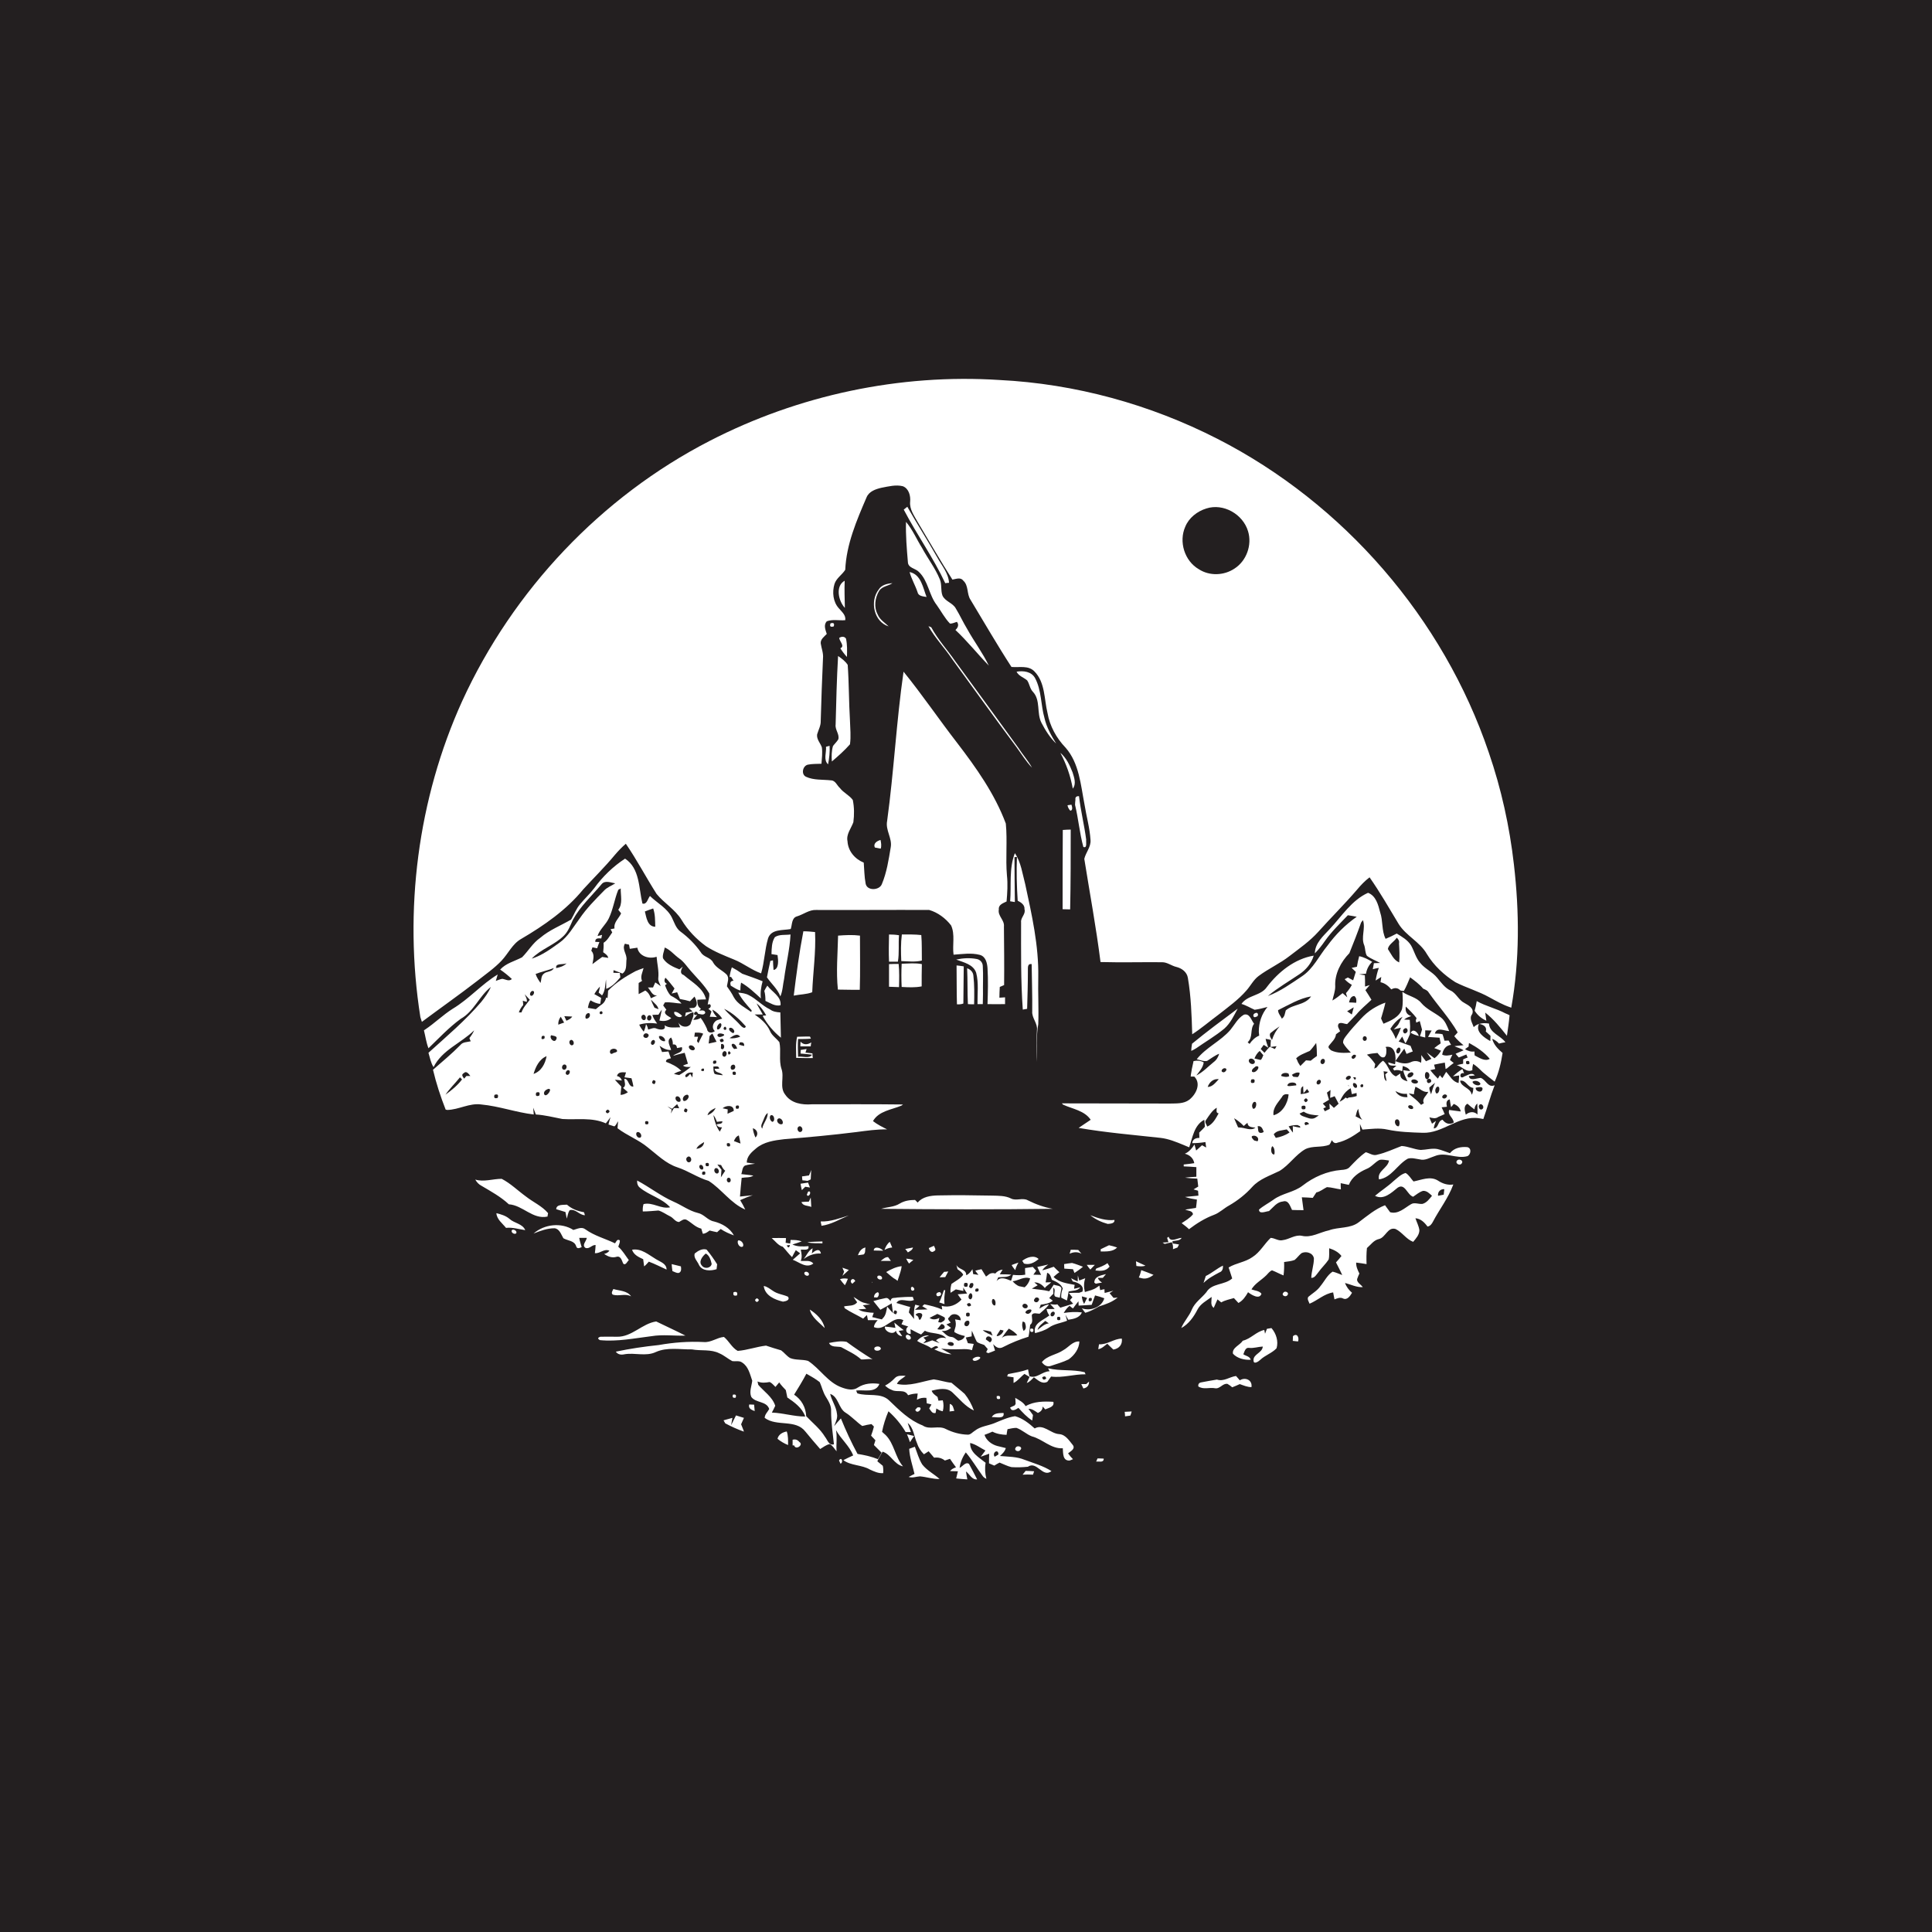 <?xml version="1.0" encoding="utf-8"?>
<!-- Generator: Adobe Illustrator 19.2.0, SVG Export Plug-In . SVG Version: 6.00 Build 0)  -->
<svg version="1.1" id="Layer_1" xmlns="http://www.w3.org/2000/svg" xmlns:xlink="http://www.w3.org/1999/xlink" x="0px" y="0px"
	 viewBox="0 0 1024 1024" enable-background="new 0 0 1024 1024" xml:space="preserve">
<g>
	<path fill="#231F20" d="M0,0v1024h1024V0H0z M236.2,588.1c-2.7-6.9-5-13.9-6.7-21.1c4.9-4.3,10-8.5,14.5-13.1
		c1.3-1.7,3.6-1.5,5.5-2c-0.2-0.4-0.6-1.3-0.7-1.7c1-1.3,1.9-2.6,2.5-4.1c-6.9,6.8-17,10.4-21.5,19.5c-1.5-2.3-1.9-5-2.7-7.6
		c9.6-8.7,19.6-17.1,28-27c2-2.5,3.8-5,5.1-7.9c-6.2,4.8-9,13-16,16.9c-6.3,4.6-11.6,10.3-17.1,15.6c-1.2-3.1-1.6-6.3-2.4-9.5
		l0.6-0.4c5.1-3.4,9.4-7.7,14.6-11c8.7-5.2,15.3-13,23.9-18.2c-0.3,1.1-0.7,2.3-1,3.4c1.1-0.4,2.3-0.9,3.4-1.1
		c1.7,0.2,3.6,1.6,5.1,0.1c-1.9-1.8-4-3.5-6.2-5c3.1-3.4,7.6-4.4,11.6-6.5c3.3-3.3,5.7-7.6,9.6-10.3c4.9-4.2,10.9-6.5,16.4-9.7
		c1.6-2.7,2.7-5.8,4.8-8.2c2.4-2.9,5.2-5.5,7.5-8.5c4.4-6.1,10-11.5,16.3-15.6c7.9,5.2,7.2,15.6,9.2,23.8c2.4,0.7,2.8-2.6,4-4
		c3.9,3.8,9.1,6.4,11.6,11.4c1.3,2.6,2.1,5.6,4.5,7.4c4.2,3.1,7.9,6.8,10.9,11.1c1.5,2.6,5.2,2.6,6.5,5.4c1.6,2.8,4.7,4,7,6.2
		c1.8,1.8,0.5,4.3,0.3,6.4c1.3,1.8,2.6,3.7,3.6,5.7c2,3.7,6,5.5,9.3,7.9l0.2-0.9c-2.6-2.9-5.3-5.9-7.1-9.4c1.9,0.2,3.8,0.4,5.5,1.3
		c4.1,2,7.1,5.6,11.3,7.6c1.6,1.2,3.5,1.5,5.5,1.6c0.1,4.5,0.2,8.9,0.3,13.4c-3.9-3.2-7.3-7.1-9.7-11.6c0.5-0.1,1.5-0.2,1.9-0.2
		c-1.3-2.4-2.9-4.7-5.1-6.4c1,2,2.2,3.9,3.3,5.9c-1.4,0-2.9,0-4.3,0c3.3,2.3,6.4,4.9,8.1,8.7c1,2.5,3.4,3.9,5,6
		c1,4.6-0.4,9.5,1.1,14.1c1.6,4.5-1.2,9.7,2,13.7c3.1,4.6,9,5.5,14.1,5.1c16.1,0,32.2-0.1,48.3,0.1l-0.8,0.6
		c-5.2,2.2-12,2.8-15.1,8.2c2.3,1.8,4.9,3.1,7.5,4.4c-5.4-0.1-10.8,0.7-16.2,1.4c-12.8,1.6-25.6,2.8-38.4,3.8
		c-5.2,0.6-10.8,1.4-14.9,4.9c-2.3,1.9-4.9,4.2-4.9,7.5c1.4,0.2,2.9,0.4,4.4,0.6c-1.8,0.3-3.6,0.4-5.4,1c-1.5,1-1.3,3-1.9,4.5
		c2.1,0.3,4.3,0.4,6.4,0.8c-1.8,1.2-4.1,0.8-6.2,1.2c-0.4,3.3-0.6,6.6-0.9,9.9c2.3-0.2,4.6-0.5,6.8-0.7c-2.3,0.7-4.5,1.6-6.7,2.6
		c1,1.6,1.9,3.3,2.7,5c-7.7-3.3-12.5-10.8-19.4-15.2c-5.8-1.7-10.8-5.3-16.6-7.2c-6.1-2-10.7-6.7-15.6-10.5
		c-4.9-4.1-11-6.3-16.1-10.2c0.1-1.2,0.2-2.4,0.3-3.7c-0.7,0.9-1,2.1-2,2.7c-1.1-0.3-2.1-0.7-3.1-1c0.3-1.3,0.7-2.6,1.1-3.9
		c-0.8,1.1-1.6,2.2-2.5,3.3c-7.3-3.3-15.3-1.8-23-2.3c-4.7-0.9-9.3-2.1-14.1-2.4c-0.5-1.2-0.9-2.5-1.4-3.6c0.1,1.2,0.2,2.4,0.3,3.6
		c-9.4-1.1-18.3-4.4-27.8-5.3c-6.3-0.9-11.9,2.8-18.1,2.9L236.2,588.1z M403.3,529.2c-3.3-3-6.6-6.2-10.5-8.4
		c-0.3,1.4-0.4,2.8-0.4,4.2c-1.9-0.5-3.4-1.6-5.1-2.6c-0.4-1.4-0.3-2.5,1.5-2.6c-0.3-0.5-1-1.5-1.3-2l-0.8,0
		c0.2-1.7,0.6-3.4,1.2-5.1c1.9,1,3.7,2.1,5.5,3.4c3.6,1.3,7.2,2.5,10.8,4C403.4,523,402.9,526.1,403.3,529.2z M412.1,506.2
		c-0.8-0.1-2.4-0.4-3.2-0.5c0.1-3.1,0.1-6.4,1.8-9c2.4-1.6,5.5-1,8.3-1.4c-0.4,7.9-2.4,15.7-3.4,23.5c-0.7,3.1-0.7,6.4-2,9.3
		c-1.5-4-4.8-6.7-7.1-10.1c0.6-2.9,1.1-5.8,1.8-8.7c0.3-0.1,1-0.2,1.4-0.3c0.1,1.7,0.1,3.4,0.3,5.1
		C413,513.6,412.5,508.7,412.1,506.2z M406.7,522.4c2.4,3.3,7.5,5.7,7,10.4c-2.9,0.7-5.5-1.2-8-2.3c0-1.8-0.1-3.6-0.6-5.3
		C405.6,524.2,406.1,523.3,406.7,522.4z M423,550.7c-0.2,3.1-0.1,6.3,0,9.4c2.3-0.4,6.1,1.2,7.4-1.1c-2-0.2-4-0.5-6.1-0.6
		c0-0.5,0.1-1.4,0.1-1.9c1-0.2,2.1-0.3,3.1-0.5c-0.1,0.5-0.4,1.4-0.6,1.9c1.2,0.1,2.5,0.3,3.7,0.4c0,0.6,0.1,1.9,0.2,2.5
		c-2.9,0-5.8,0-8.8-0.1c0-3.7-0.4-7.5,0.5-11.2c2.3,0,4.5-0.2,6.8-0.1c0.1,0.3,0.4,0.8,0.5,1.1C427.6,550.7,425.3,550.7,423,550.7z
		 M430,552.5c-0.1,0.5-0.3,1.6-0.3,2.1c-1.8,0-3.6,0-5.5,0c0-0.6,0.1-1.8,0.1-2.5C426,554,428.1,553.7,430,552.5z M430.5,525.9
		c-3.1,1.2-6.5,1.1-9.8,1.8c1.4-11.4,2.9-22.8,5.1-34.1c2.1,0,4.1,0.2,6.2,0.4C432.5,504.7,430.9,515.3,430.5,525.9z M444.2,495.9
		c3.9-0.3,7.8-0.5,11.6,0c0,9.6,0.2,19.2-0.1,28.7c-3.9,0.1-7.8-0.1-11.6-0.1C443.1,515.1,444,505.4,444.2,495.9z M475.9,509.7
		c-1.6,0-3.1,0-4.7,0c-0.2-4.8-0.1-9.6,0-14.4c1.8,0,3.5,0.1,5.3,0.4C476.1,500.3,476.7,505,475.9,509.7z M476.5,523.2
		c-1.8-0.1-3.5-0.1-5.3-0.2c0-4,0-8,0-12c1.7-0.1,3.4-0.1,5.1-0.1C476.7,514.9,476.6,519.1,476.5,523.2z M521,526.9
		c0,1.8-0.1,3.5-0.1,5.3c-0.7,0-2.1,0-2.8,0c-0.1-5.5,0.7-11.2-0.7-16.6c-1.5-4.5-6.7-5.5-10.6-7c3.6-0.8,7.3-1,10.9-0.3
		c1.8,0.3,3.2,1.9,3.2,3.8C521.2,517,520.9,522,521,526.9z M516.3,532.3c-0.8,0-2.5,0-3.3-0.1c-0.3-6.3-0.1-12.6-0.4-19
		c1.7,0.6,3.1,1.9,3.3,3.8C516.5,522.1,516.4,527.2,516.3,532.3z M510.8,512.2c0,6.6-0.2,13.1-0.2,19.7c-1.1,0.4-2.3,0.5-3.4,0.4
		c-0.2-6.9-0.1-13.8-0.2-20.6C508.2,511.8,509.5,512,510.8,512.2z M526,633.7c3.3,0.1,6.8,0,9.8,1.5c2.8,1.5,6.2-0.6,9,1
		c4.2,2.1,8.6,3.7,13.2,4.5c-30.3,0.4-60.7,0.3-91,0c3.3-1,6.9-0.9,9.9-2.8c2.5-1.5,5.3-1.9,8.1-1.9c0.4,0.4,1.1,1.1,1.4,1.4
		c2.5-3.1,6.8-3.7,10.6-3.8C506.7,633.4,516.3,633.5,526,633.7z M487,303.1c-1.8-1.9-5.7-2-5.8-5.2c-0.6-7.1-1.2-14.2-1-21.3
		c3.5,4.1,5.6,9.2,8.5,13.8c3,5.6,7,10.7,9.4,16.6c1.2,2.7,0.4,5.8,1.4,8.6c1.4,3.2,5.5,3.9,7.1,6.9c2.2,3.6,3.9,7.4,6.1,11
		c3.6,6.5,8.2,12.6,11.4,19.3c-6-6.2-11.4-13-17.7-18.9c1.3-1.2,2-2.7,0.8-4.3c-1.2,0.3-2.4,1-3.7,0.9c-2.8-2.9-4.7-6.6-7-9.8
		C492.3,315.3,492,307.8,487,303.1z M491.1,316.4c-1.8-0.3-4.4-0.4-4.8-2.6c-1.2-3.6-3.2-6.9-4.2-10.6
		C488.2,304.4,489.2,311.6,491.1,316.4z M479,270.1c0.5-0.4,1.4-1.1,1.9-1.5c5.1,9,10.7,17.7,15.8,26.7c2.4,4.4,6,8.4,6.3,13.6
		c-0.5,0-1.5,0.1-2,0.2C494.7,295.6,485.9,283.3,479,270.1z M493.6,332.5c3.5,6.5,8.6,12,12.8,18.1c11.2,15.2,22.2,30.5,33.3,45.7
		c2.3,3.6,5.2,6.8,7.3,10.6c-3.1-3.2-5.5-7.1-8.1-10.7c-11.6-15.5-22.8-31.2-34.2-46.8c-4-6-9.1-11.2-12.6-17.5
		C492.5,332,493.2,332.3,493.6,332.5z M569.6,681c-0.1,0.5-0.3,1.6-0.3,2.1c1.1-0.3,2.2-0.5,3.3-0.8c-1.4,2-4.1,1.7-6.2,2.2
		c-0.3,1.6-0.5,3.2-0.9,4.8c-0.8-0.4-2.3-1.1-3-1.5c-0.2-1.7,0.2-3.3,0.8-4.9c-1-2.5-3.5-3.6-5.8-4.6c-0.5-1.4-0.8-3.2-2.5-3.7
		c-0.2,1.7-0.5,3.4-0.8,5.1c0.7,0,2.2-0.1,2.9-0.1c-0.9,1.2-2.5,1.8-3.3,3.1c-1.4-1.8-3.3-3.1-5.6-3c0.5,0.4,1.3,1.1,1.8,1.5
		c-1.1,0.6-2.1,1.2-3.1,1.8c3,0.5,6.1,0.6,9.2,1.4c0.8-1.1,1.7-2.3,2.4-3.5c1.4,0.6,3.5,0.3,4.1,1.9c-0.3,1.7-0.7,3.3-0.9,5
		c-0.6-0.1-1.7-0.4-2.2-0.5c-1.7-1,0.5-3.7-1.2-4.8c0,0.8,0,2.4,0,3.2c-0.7,0.7-1.5,1.5-2.2,2.3c0.5,0.3,1.5,1,1.9,1.4
		c-1.8,1.5-4.2,1.8-6.4,2.1c-0.2,0.5-0.5,1.6-0.7,2.1c1.6-1,3.2-2.1,5.1-2.2c-1.4,1.9-3.3,3.4-5,4.9c-1.4,0-3.2-0.8-4.1,0.6
		c-0.1,1.8,0.9,4-0.9,5.3c-0.3,2.1-0.4,4.2-0.9,6.3c-4.6,1.4-9,3.2-13.3,5.4c-2.2,1.3-3.9,0.2-5.4-1.5c0.3,1.1,0.6,2.3,1,3.4
		c-1.2,0.5-2.4,1-3.6,1.4c-0.3-0.1-0.8-0.4-1.1-0.5c0.3-0.6,0.5-1.1,0.8-1.7c-0.6-0.7-1.2-1.4-1.8-2.1c-1.3-0.6-2.9-0.8-4-1.8
		c-1-1.9-1.7-3.9-2.6-5.8c-0.1,1-0.1,2-0.1,3c-0.8,0.1-2.3,0.5-3.1,0.6c0.4,1,0.7,2,1.1,3c1,0.1,2,0.3,3.1,0.4
		c-0.3,1.1-0.7,2.1-0.9,3.3c-1.9-0.6-3.8-0.6-5.7-0.5c-3.6,0.1-7.2,0.1-10.7-0.3c1.8,1,3.7,2,5.5,3c-3.2-0.1-6.2-1.3-9.1-2.6
		c0.5-0.3,1.6-0.7,2.1-1c-1-1.7-2.5-0.1-3.7,0.4c-2.3-1.8-5.2-2.3-7.5-3.9c1.6-1.9,3.8-3.1,6.3-2.9c-1,0.5-1.9,0.9-3,1.1
		c0.5,0.5,0.9,1,1.4,1.5c-0.4,0.4-1.1,1.2-1.5,1.6c1.6-0.4,3.2-1,4.8-1.6c1.3,0.5,2.6,1,3.9,1.5c-0.5-0.4-1.4-1.1-1.9-1.5
		c1.5-1.4,3.4-1.7,5.4-1.1c-2.7-3.3-7.9-2.1-11.3-4c-0.7,0.7-1.4,1.4-2,2c-1.9-0.8-3.7-1.8-5.6-2.8c0,0.6,0.1,1.9,0.1,2.5
		c-2.4,0.2-3.3-2.6-1.3-3.9c-1.2-0.4-2.4-0.8-3.6-1.2c0.2-0.5,0.7-1.6,1-2.2c-5.9-2.9-9.6,6.3-15.6,3.7c0.1-1.5,1-2.6,2-3.7
		c-1.8,0-3.5,0-5.2,0c-0.1-0.7-0.4-2.1-0.5-2.7c-0.7,0.6-1.4,1.3-2,1.9c-3.2-1.9-6.7-3.4-9.8-5.5c-0.1-0.3-0.3-0.8-0.3-1
		c2.3-0.5,5.4,0,6.9-2.2c-0.7-0.9-1.3-1.8-1.9-2.8c2,1.1,3.7,2.8,6,3.2c1,0.3,1.9,0.6,2.9,0.8c-1.3,0.1-2.7,0.2-4,0.4
		c0.6,0.6,1.2,1.2,1.8,1.9c-1.4,0.1-2.7,0.2-4.1,0.3c1.8,1.3,4.1,1.4,6.3,1.7c0.5,0,1.4,0.1,1.8,0.1c-0.3,0.7-0.5,1.5-0.8,2.3
		c0.9,0.2,1.8,0.4,2.8,0.7c0.6,0.1,1.7,0.4,2.3,0.5l0.4-0.5c1.8-1.6,2-4.1,2.4-6.3c1,1.2,2,2.3,3.1,3.5c-0.2-1.7-0.5-3.5-0.7-5.2
		c-1.9,1.2-3.9,2.3-6,3.4c-1.2-1.5-2.5-3.1-3.7-4.6c2.1-0.6,4.3-1.2,6.5-1.6c1.2-0.3,1.9,0.8,2.6,1.6c0.2-1.2,0.8-1.7,2-1.7
		c0.4,0,1.2-0.1,1.6-0.2c2.7-0.2,5.5-0.4,8.2-0.3c0.1,0.4,0.4,1.2,0.6,1.6c-3,1.6-7.2-1.7-9.3,1.6c1.7,0.5,3.3,1,5,1.5
		c0.6,0.2,1.7,0.5,2.3,0.6c-0.3,1-0.5,1.9-0.7,2.9c0.9,1.1,1.8,2.3,2.8,3.5c-0.2-2.6-0.2-5.2,0.6-7.6c0.8,0.2,1.5,0.4,2.3,0.6
		c-0.6,0.5-1.9,1.6-2.5,2.1c2.2,0,4.4-0.1,6.7-0.2c-0.9-0.6-1.9-1.1-2.8-1.7c0.3-0.2,0.8-0.7,1.1-1c3.2,0.7,6.4,1.4,9.5,2.8
		c-0.1-0.5-0.2-1.5-0.3-2c3.9,1.2,7.8-0.4,10.5-3.3c-0.7-0.9-1.3-1.8-2-2.8c1.7-0.1,3.3-0.3,5-0.4c-0.7-1.1-1.4-2.2-2.1-3.2
		c0,0.5,0.1,1.4,0.1,1.8c-1.4-0.3-2.7-0.5-4-0.8c-0.9,0.6-1.9,1.2-2.8,1.8c-0.2-1.6,0.1-3.2,0.5-4.7c2.1-1.5,4.6-2.7,6.2-4.8
		c-0.5-1.4-1.9-2.1-3-3c-0.2-0.8-0.4-1.5-0.6-2.3c1.1,2.6,5.4,2.2,5.2,5.5c1.5-0.6,2.4-1.9,3.3-3.2c0.1,0.7,0.3,2,0.4,2.6
		c0.7,0.1,2.1,0.3,2.8,0.4c-0.4-0.5-1.3-1.6-1.7-2.2c1.1-0.3,2.2-0.6,3.3-0.8c0.8,1.3,1.6,2.6,2.4,3.9c0.3-0.2,0.8-0.6,1.1-0.8
		c1-1,2.5-1.3,3.8-0.8c1-1.2,2.4-1.9,3.9-2.1c-0.5,0.8-1,1.7-1.5,2.5c2,0,4.1,0,6.1,0.2c-1.9,1.6-4.6,1.1-6.9,1.4
		c-0.2,0.5-0.7,1.5-0.9,2c2.1-2.6,5-1.2,7.6-0.2l0.2-0.3c0.2-0.7,0.7-2.1,0.9-2.8c2.2,0.2,4.3,0.3,6.5-0.1c-0.1-1.2-0.1-2.3-0.1-3.5
		c1.4-0.2,2.7-0.4,4.1-0.6c0.6,0.7,1.2,1.3,1.8,2c-0.5,0.7-1,1.4-1.5,2.1c1.4,0,2.8,0.1,4.1,0.1c-0.7-1.4-1.4-2.8-2-4.2
		c1.9-0.4,3.8-0.8,5.8-1.3c-1.2,0.9-2.4,1.8-3.2,3.1c2.1-0.5,4.1-1.2,6.1-1.9c1,1,2,2,3,2.9c-1.1,0.7-2.1,1.6-3.1,2.5
		C561.4,679.8,565.6,680.2,569.6,681z M567.3,429.7c-0.8-0.8-1.3-1.8-1.5-2.9c0.5-0.1,1.5-0.2,2.1-0.3
		C568.2,427.4,568.8,429.5,567.3,429.7z M567.2,482c-1.3,0-2.7-0.1-4-0.1c0-14,0-28,0.1-42c1.4-0.1,2.8-0.2,4.2-0.2
		C567.5,453.8,567.5,467.9,567.2,482z M562,399c3.2,2.7,5,6.6,6.5,10.4c0.8,2.7,2.1,6,0.1,8.6C567.4,411.3,565.2,405,562,399z
		 M568.2,669.4c2,0.5,3.9,1.3,5.8,2c-1.4,1.2-3,2.3-4.5,3.3c-0.2-0.5-0.6-1.5-0.8-2c-1.5-0.1-3-0.2-4.6-0.3c0-0.6-0.1-1.8-0.1-2.4
		C565.5,669.8,566.8,669.5,568.2,669.4z M566.9,664.5c0.2-0.5,0.5-1.5,0.6-2.1c1.3,0,2.7,0,4,0.1c0.6,0.7,1.1,1.3,1.7,2
		C571.2,663.4,569,663.5,566.9,664.5z M575,684.8c2.2-0.7,4.5-1.1,6.4-2.5c0.3-0.2,1-0.7,1.3-0.9c0.1,0.6,0.3,1.8,0.4,2.4
		c0.8-0.2,1.5-0.4,2.3-0.5c0,0.5,0,1.5,0.1,2c1.3-0.3,2.6-0.7,3.9-1l0.7-0.2c-0.5,0.3-1.5,1-2,1.3c0.7,0.8,1.4,1.7,2.1,2.5
		c0.5,0,1.7-0.1,2.2-0.2c-2.8,2.4-6.3,3.6-9.8,4.7c-2.4,1.3-4.7,2.7-7.4,3.4c-0.2-0.2-0.5-0.7-0.7-0.9c-0.3-0.4-0.8-1.1-1.1-1.5
		c4.4,1.7,10.6-0.5,11.9-5.3c-1.6-0.6-3.2-1.1-4.9-1.5c-0.6,1.7-1.2,3.3-1.8,5c-2.3,0.1-4.6,0.3-6.9,0.4c0-0.6-0.1-1.8-0.1-2.3
		c-1,1.3-2,2.5-2.9,3.8c-0.5-0.3-1.4-1-1.8-1.4c-1.3,1-2.3,2.4-3.1,3.8c3.2-0.5,6.4-0.7,9.6-0.3c-1.1,2.9-4.5,3.5-7.2,3.9
		c-0.5-0.9-1-1.8-1.5-2.7c0.3,1.1,0.6,2.1,0.9,3.2c-3.2,1.3-6.8,1.6-9.7,3.7c-2.2,1.5-4.7,2.2-7.3,2.9c-1.3-5.3,4.4-6.8,7.6-9.4
		c-0.8-1-1.3-2.2-1.5-3.4c1.5,0,2.9,0,4.3,0c-0.8-0.9-1.6-1.8-2.4-2.6c1.3,0.1,2.6,0.5,3.8,0.1c0.5,0.6,1,1.2,1.6,1.8
		c2.3-0.7,4.6-1.4,6.8-2.1c-0.6-0.6-1.1-1.3-1.7-1.9c0.4-0.5,0.9-1,1.3-1.5c-0.7-0.8-1.3-1.5-1.9-2.3c1.8-0.1,3.7-0.1,5.5-0.1
		c0.4-0.2,1.3-0.4,1.7-0.6c1.2-3.3-2.5-4.9-5.1-5.4c-0.2-0.4-0.7-1.3-0.9-1.7c1.2,0.6,2.3,1.2,3.5,1.7c0-0.8,0.1-2.4,0.1-3.2
		c0.2,0.9,0.5,1.8,0.7,2.7c1.1-0.4,2.1-0.8,3.2-1.2C574.4,679.8,574.4,682.3,575,684.8z M584.1,679.8c-0.8,0.1-2.5,0.4-3.3,0.6
		l-0.8-0.6c0.1-3.4,3.6-3.8,6.2-4.5c-0.4,0.5-1.3,1.5-1.7,2c-0.6,0-2,0-2.6,0C582.2,678.4,583.2,679.2,584.1,679.8z M580.6,673.4
		c0.1-0.3,0.3-0.8,0.5-1.1c2-0.7,4.1-1.5,5.9-2.8c0.3,0.5,0.8,1.4,1.1,1.8C586.3,673.8,583.3,673.7,580.6,673.4z M583.4,663.3
		c0-0.3,0-0.9,0-1.2c1.5-0.7,2.9-1.4,4.4-2.1c1.4,0.3,2.9,0.7,4.3,1.2C589.9,663.5,586.4,663.3,583.4,663.3z M587.1,648.7
		c-3.3-0.9-6.5-2.4-9.2-4.6c4.1,1.6,8.4,3,12.8,2.5C590.9,648.5,588.5,648.6,587.1,648.7z M580.3,670.4c-0.8,0.8-1.6,1.6-2.4,2.5
		c-0.7-0.8-1.3-1.6-1.9-2.5C577.5,670.4,578.9,670.4,580.3,670.4z M550.1,748.9c-1.5-1-3.1-2.3-5-2.2c0.8,1.1,1.6,2.2,2.4,3.3
		c-0.1,0.7-0.3,2.2-0.4,2.9c-2.9-1.8-5.1-4.3-7.3-6.7c-1.5,1-3.7,2.3-4.4-0.2c0.6-0.3,1.8-0.8,2.4-1.1l0.5-0.8
		c0-0.8-0.1-2.4-0.2-3.2c2,1.2,4.3,2.3,5.5,4.4c4.4-2.6,9.8-2.6,14.7-2.3c0.7,2.7-2.5,3.2-4.3,4c-0.3-0.4-1-1.1-1.4-1.5
		C552.7,747.2,551.5,748.3,550.1,748.9z M557.1,729.6c-0.7,0.9-1.3,1.9-2,2.8c-2.9,1.4-4.9-0.9-7.1-2.4c-1.2,1.1-2.2,2.5-3.8,3
		c0.5-1.1,1-2.2,1.5-3.2c-0.7-0.4-2-1.2-2.7-1.6c-2,1.5-3.5,3.7-5.8,4.8c0-1,0-2,0-3c-1.1-0.2-2.3-0.3-3.4-0.5
		c0.1-0.3,0.4-0.9,0.5-1.2c3.6-0.7,7.2-1.3,10.6-2.5c0.2,1.2,0.4,2.4,0.7,3.6c3.9,1.5,6.8-2.6,10.7-2.6c-0.2-0.4-0.6-1.2-0.8-1.6
		c6.3,1.6,13,0.5,19.4,2.1c0.1,0.3,0.3,0.8,0.5,1.1C569.2,728.3,563.3,730.4,557.1,729.6z M546.1,704.3c1.4-0.4,1.9,0.1,1.5,1.5
		C546.3,706.3,545.8,705.7,546.1,704.3z M552.2,722c2.8-3.6,7.8-3.9,11.4-6.4c2.8-1.5,4.9-4.8,8.5-4.6c-0.1,3.8-2.6,7.3-5.7,9.5
		c-3,1.5-6.4,2.4-9.6,3.5C554.9,724.6,553.3,723.5,552.2,722z M531.9,748.9c0.7,3.5-4.1,2-6.2,2.2
		C526.8,748.8,529.8,749,531.9,748.9z M528.3,740c1.4-0.4,2,0,1.7,1.4C528.6,741.8,528.1,741.4,528.3,740z M504.9,738.1
		c-3-2.9-7.5-1.9-11.1-1c0.5,1.5,1.9,2.4,3.1,3.3c0.1,0.5,0.4,1.5,0.5,2c0.8-0.1,1.5-0.1,2.3-0.2c0.5,1.9,0.5,3.8,0,5.8
		c-1.3-0.2-2.4-0.8-3.4-1.5c-0.1,0.6-0.3,1.8-0.4,2.4c-1.8,0.5-2.5-1.2-3.4-2.4c0.4-0.7,0.8-1.4,1.2-2.1c-0.6-0.2-1.8-0.5-2.5-0.6
		c0-0.7-0.2-2.2-0.2-2.9c-1.8-0.2-3.5,0.1-5,1c0.1-0.8,0.3-2.5,0.4-3.3c-1.7,0-3.5,0.3-5.1,0.9c-1.8-3.5-5.8-1.3-8.6-2.8
		c-1.4-0.5-2.5-1.3-3.6-2.3c1.9-1,3.6-2.3,5.1-3.9c1.5-1.7,3.8-1.3,5.8-1.3c-1.5,1.4-3.8,2.3-4.6,4.3c6.6,1.5,13.1-1.3,19.5-2.4
		c3.2,0.4,6.2,1.5,9.4,1.8c2.3,2,4.8,3.9,7,5.9c2.1,2.6,3.7,5.6,4.9,8.8C511.6,745.5,508.5,741.4,504.9,738.1z M505.8,747.8
		c-0.6,0.1-1.9,0.2-2.5,0.3c0-1.3,0.1-2.7,0.1-4C505.2,744.5,505.3,746.4,505.8,747.8z M485.1,747.2c0.3-0.3,0.8-0.9,1.1-1.2
		C490.2,745.1,486.2,750.4,485.1,747.2z M474,701c1.6,1.4,3.3,2.7,5,4c-0.7,0.1-2,0.3-2.7,0.4c0.7,0.9,1.3,1.9,1.9,2.8
		c-1.8-0.1-2.9-1.3-3.4-2.9c-1.3,2.6-6.2,0.4-5.8-2.2c1.9,0.2,3.8,0.4,5.6,0.7C474.4,702.9,474.2,701.9,474,701z M480.2,707.8
		c1-1.1,3.2,0.7,2.4,1.9C481.5,710.8,479.6,709.2,480.2,707.8z M515.5,720.3c0.8-0.8,1.8-1.2,3-1.2C522,719.3,515.7,723,515.5,720.3
		z M466.9,714.8c-0.4,1.6-4.2,1.5-3.4-0.5C464.3,713.4,466.6,713.3,466.9,714.8z M420.2,667.7c1.3-1.1,2.6-2.3,3.9-3.4
		c-0.6-0.4-1.7-1.3-2.3-1.7c-0.7,1.2-1.4,2.5-2,3.7c-1.8-1.7-3.2-3.7-4.9-5.5c-2.4-0.6-4-3-5.9-4.6c2.5,0,5.1-0.1,7.6,0
		c-0.1,0.8-0.1,1.7-0.2,2.5c0.6,0.1,1.8,0.3,2.4,0.4c0.1-0.5,0.2-1.4,0.2-1.9c2,0,4,0,5.9,0.8c-1.6,0.6-3.3,1.1-4.9,1.6
		c2.6,1.3,5.7,1.1,8.5,0.9c0.5,2.6-2.5,1.6-4.1,1.9c0.5,2,0.8,4,0,5.9c2.3,0.2,5-0.6,6.7,1.4C427.4,672.5,423.7,669,420.2,667.7z
		 M428.6,675.9c-0.9,0.9-3-0.5-2.1-1.6C427.4,673.5,429.4,674.7,428.6,675.9z M415,689.9c-4.3-1-9.6-3.2-10.2-8.3
		c1.9,0.3,3.3,1.6,4.9,2.6c2.4,1.7,5.4,1.9,8,3.1C418.8,689.2,416.4,689.7,415,689.9z M435.1,664.4c-3.4-0.2-6.4,0.9-9.1,2.9
		c1.5-1.9,2.5-4.5,4.7-5.7c-0.1,0.7-0.3,2.1-0.4,2.8C431.8,662.9,434.5,661.2,435.1,664.4z M427.9,658.4c2.7-0.3,5.3-0.3,8-0.4l0,1
		C433.2,658.8,430.5,659.2,427.9,658.4z M428.7,636.9l0.3-0.6c0.2-0.4,0.5-1.2,0.7-1.6c0.1,1.7,0.2,3.3,0.3,5
		c-1.8-0.8-4.5-0.4-5.2-2.6C426.1,637,427.4,636.9,428.7,636.9z M427.6,633.3c0.2-0.4,0.5-1.3,0.7-1.7c1.8-0.8,1.2,2.3-0.2,2.2
		L427.6,633.3z M429.9,621.1c-0.1,1.3-0.1,2.6-0.2,4c-0.4,0.2-1.3,0.6-1.7,0.8c-0.7-0.1-2-0.3-2.7-0.3c-0.1-0.5-0.2-1.6-0.2-2.1
		l1-0.1c0.7-0.1,2-0.3,2.7-0.4c0.4-1,0.8-1.9,1.2-2.9L429.9,621.1z M428.3,626.8c0.3,0.9,0.7,1.8,1,2.6c-0.6-0.1-1.8-0.3-2.5-0.4
		c-0.6,0.6-1.2,1.2-1.8,1.8c-0.3-1.1-0.5-2.3-0.7-3.4C425.7,627.2,427,627,428.3,626.8z M437.1,703.9c-2.9-3-6.9-5.6-7.9-9.8
		C432.7,696.3,436.3,699.7,437.1,703.9z M435.4,649.7l-0.1-0.7c-0.1-0.4-0.3-1.2-0.3-1.6c5.2,0.2,10-1.7,14.9-3.2
		C445.1,646.2,440.6,649,435.4,649.7z M446.5,676.2c0.2-0.5,0.7-1.6,0.9-2.2c-0.2-0.5-0.7-1.5-0.9-2.1c1.1,0.4,2.2,0.8,3.4,1.2
		C448.8,674.2,447.6,675.2,446.5,676.2z M449.4,677.8c-0.3,0.7-0.6,1.4-0.9,2.1c-0.2,0.3-0.5,1-0.7,1.3c-0.9-1-1.8-2.1-2.6-3.2
		C446.6,677.5,448,677.5,449.4,677.8z M448.7,711.2c4.5,3.3,9.1,6.4,13.8,9.3c-2-0.5-4.1,0.2-6.1,0c-3.1-2.8-7-4.5-10.6-6.5
		c-2.1-0.5-5.3,0.3-6.4-2.2C442.5,711.2,445.7,710.6,448.7,711.2z M453.3,679c-0.4,0.3-1.1,1-1.5,1.4
		C449.6,679,452.2,676.5,453.3,679z M454.7,665.3c0.7-1.9,1.9-3.7,4-4.1c-0.3,1.2,0.2,2.9-1,3.7C457,665,455.5,665.2,454.7,665.3z
		 M462.1,679.7l0.1-0.3c0.1,0.1,0.3,0.3,0.3,0.3L462.1,679.7z M470.7,666.3c0.5,0.6,1,1.3,1.5,2c-1.8,0-3.6,0-5.4,0
		C467.9,667.5,469.1,666.2,470.7,666.3z M468.8,662.5c0.6-1.7,1.4-3.2,2.8-4.3c0.4,1,0.9,2,1.3,3C471.4,661.3,470,661.8,468.8,662.5
		z M477.9,671.1c-0.2,1.8-0.8,3.6-1.4,5.4c-0.2,0.6-0.6,1.8-0.8,2.4c-0.6-0.6-1.3-1-2-1.4c-1.4-1-2.7-2.2-4-3.3
		C472.2,672.8,474.9,671.4,477.9,671.1z M465.1,676.4c0.9-0.9,3,0.2,2.3,1.5C466.6,678.7,464.4,677.7,465.1,676.4z M464.9,687.7
		c-0.4,0-1.3-0.1-1.7-0.1c0.1-1.3,0.7-2.2,1.9-2.7C466.4,685.1,465.7,687.3,464.9,687.7z M463.1,662.8c0.1-2.6,3.9-1.4,5,0.1
		C466.4,662.9,464.8,662.8,463.1,662.8z M481.8,669.7c-0.6-0.8-1.1-1.7-1.5-2.6c1.3,0.1,2.5,0.3,3.8,0.7
		C483.3,668.5,482.5,669.1,481.8,669.7z M482.9,682.3l0.7-0.3C486.5,683.8,482.2,685.5,482.9,682.3z M481.2,663.8
		c-0.3-0.5-1-1.4-1.4-1.8c1.4-0.3,2.7-0.5,4.1-0.8C483.6,662.6,482.3,663.1,481.2,663.8z M492.3,661.5c0.9-0.4,1.8-0.8,2.7-1.2
		c0.3,0.8,1.5,2.3,0.1,2.8C493.8,664.3,492.5,662.8,492.3,661.5z M500.6,691.2c-0.9-0.3-1.8-0.6-2.8-0.9l0.4-0.8
		c0.8-1.8,1.4-3.8,2.1-5.7l0.7,0C500.6,686.3,500.3,688.8,500.6,691.2z M498,677c0.8-1,1.6-2,2.4-2.9c0.5,0,1.6-0.1,2.2-0.2
		c-0.5,1-1.1,2-1.6,3C500.3,676.9,498.8,677,498,677z M497.8,686.9c-1.6,0.8-2.2-1.6-0.5-1.9C498.8,684.2,499.5,686.7,497.8,686.9z
		 M536.2,670.5c1.2-0.5,2.4-0.9,3.6-1.3c-0.7,1.2-1.4,2.6-1.7,4C537.4,672.3,536.7,671.5,536.2,670.5z M541.8,668.3
		c2.3-1.9,6.3-3.3,8.7-1c-2.2,1.9-4.9,3.3-7.8,2.4C542.5,669.3,542.1,668.6,541.8,668.3z M538.8,356c3.6-0.6,7.9-0.1,9.8,3.4
		c3.5,6.5,3,14.2,5,21.2c1.1,4.9,3.6,9.3,6.2,13.5c-3.3-3.1-5.7-7-7.8-11c-2.7-5.2-0.3-12-4.6-16.5c-1.6-1.7-1.7-4.1-3-6
		C542.5,359,539.9,358.3,538.8,356z M537.9,452.2c3.3,4.9,4,10.9,5.5,16.5c3.5,16.2,7.2,32.6,6.9,49.2c-0.2,8.3,0.3,16.6,0,24.9
		c-1.2,6.6-0.5,13.3-0.8,20c0-5.6-0.3-11.2,0.1-16.8c0.5-3.6-2.8-6.4-2.5-10c0.1-8.3-0.2-16.7-0.3-25c-2.5-0.4-1.9,2.3-2,3.9
		c0,6.6-0.2,13.2-0.4,19.8c-0.6,0.1-1.8,0.3-2.3,0.4c-1.1-15.4-0.9-30.9-0.9-46.3c-0.3-2.5,2.6-4.3,1.8-6.9c0.2-2.3-1.8-3.6-3.6-4.5
		c-0.5-7.7-0.7-15.5-0.4-23.2l-1.3,0.1c0,7.9,0.1,15.9,0.2,23.8c-0.6-0.1-1.8-0.3-2.5-0.4C536.1,469.3,534.7,460.4,537.9,452.2z
		 M477.9,523.1c-0.2-4.1-0.2-8.2,0-12.3c3.6-0.1,7.2-0.5,10.7,0.2c-0.1,3.9-0.1,7.8-0.1,11.8C485,523.5,481.5,523.3,477.9,523.1z
		 M477.7,509.4c-0.2-4.7-0.3-9.4,0.3-14.1c3.5,0,6.9-0.1,10.3,0.3c0.4,4.5,0.2,9,0.3,13.5C485.1,510,481.3,509.5,477.7,509.4z
		 M401.2,690.1c-1.3-0.6-1.3-1.3,0-2C402.5,688.8,402.5,689.4,401.2,690.1z M393.7,660.7c-1.6,0.9-3.3-1.8-2.5-3.2
		C392.6,657,394.7,659.3,393.7,660.7z M376.1,652.2c-1.1,0.8-2.2,1.7-3.6,1.7c-0.2-0.7-0.6-2-0.8-2.7c-3-0.7-5-3-7.5-4.5
		c-1.6-1.1-3,0.3-4.3,1c-2-0.1-3-2.2-4.7-3c-2.1-1-4-2.5-6.2-3.1c-2.8,0.2-5.5,0.5-8.3,0.5c-0.1-1.3,0-2.7,0.4-3.9
		c4.9-1.2,9.2,2.8,14.1,1.7c-4.3-4.8-11-6.3-15.9-10.3c-1.3-0.9-1.7-2.4-1.6-3.9c6.6,3.5,12.5,8.2,19.3,11.2c4.4,1.9,8.3,4.9,12.9,6
		c3.3,0.7,5.2,3.9,8.5,4.5c4.3,1.1,8.4,3.4,10.6,7.4c-2.4-0.9-4.8-1.9-7-3.4c-0.6,0.5-1.3,1.1-1.9,1.7
		C378.8,652.9,377.5,652.5,376.1,652.2z M380.1,670.1c-0.1,0.7-0.2,2-0.3,2.6c-3.1,1-7.6,1.1-9.3-2.2c-0.8-2-3-3.8-2.3-6.1
		c1.7-1.4,4-2.8,6.3-2.1C376.6,664.8,378.4,667.4,380.1,670.1z M359.7,674.7c-1.2,0.1-2.2-0.6-3.3-1c-0.2-1.2-0.3-2.5-0.4-3.7
		c1.7,0.4,3.3,0.8,4.9,1.2C361.1,672.6,361.2,674.2,359.7,674.7z M353.3,672.9c-3.1-1.4-6.2-3-9.4-4.2c-0.8,0.8-1.5,1.8-2.5,2.5
		c-0.2-1.3-0.3-2.5-0.5-3.8c-2.4-1.1-5-2.3-5.9-5c4.9-0.9,8.8,2.7,12.7,5C349.9,668.8,353.3,669.7,353.3,672.9z M388.8,684.9
		c1.6-0.5,2.3,0.1,1.8,1.7C389,687,388.4,686.5,388.8,684.9z M334.5,687.1c-3.1-1.7-6.5,0.1-9.7-0.9c-1.1-0.9-0.1-2.1,0.3-3
		C328.3,684.2,332.4,684,334.5,687.1z M310,644.1c-3-0.1-4.9-3.5-8-2.7c-1,1.3-1.1,3-1.6,4.5c-0.2-1.2-0.5-2.3-0.7-3.5
		c-1.6-0.5-3.3-1-4.9-1.5c0.1-2.7,3.7-2.2,5.7-2.4c2.6,2.3,5.6,3.4,9,4C309.7,642.8,309.9,643.7,310,644.1z M251.9,625.2
		c4.6,1.4,9.3-0.4,14-0.4c4.7,2.4,8.6,6.3,12.9,9.4c3.8,3,8.5,5,11.7,8.8c-0.1,0.5-0.3,1.4-0.3,1.8c-7.8,1.7-13.1-6-20.5-6.5
		c-4.3-4-9.4-6.8-14.5-9.8C253.8,627.8,252.7,626.6,251.9,625.2z M273.6,653.7c-1,0.8-3-0.5-2.3-1.7
		C272.2,651.2,274.3,652.5,273.6,653.7z M268.2,650.8c-1.9-2.4-4.9-4.5-5.1-7.8c2.4,0.6,4.9,1.3,6.9,3c2.6,2.4,6.9,2.5,8.4,6
		C275,651.5,271.6,650.4,268.2,650.8z M315.3,664.2c0.2-1.4,0.3-2.8,0.4-4.3c-2-0.2-3.3,2.3-5.4,1.5c-2.1-1.5,0.5-3.5,0.7-5.3
		c-1.3,0-2.7,0-4,0c0.3,1.7,0.8,3.3,1.3,4.9c-1,0.4-2.4,1.2-2.9-0.4c-0.9-3.1-4.4-2.9-6.8-4.3c-1.2-2-2-5-4.7-5.3
		c-3.9,0-7.6,1.4-11.1,2.8c5.7-5,14.7-6,21.1-1.9c2-0.5,4.4-1.9,6.4-0.3c4.7,3.4,10.5,4.9,15.7,7.4c0.6-0.9,1.1-2.5,2.5-1.6
		c0.2,1.2-0.5,2.3-0.8,3.4c2.3,2,3.8,4.7,5.6,7.1c-0.8,0.6-1.7,3.1-3,1.8c-0.7-1.5-1.2-4.1-3.4-3.6c-2.5,0.8-4.7-0.1-6.7-1.5
		c1.2-0.2,2.1-0.8,2.8-1.7C320.2,661.6,318.1,664.5,315.3,664.2z M318,710.3c-1.3-0.7-1.3-1.3,0.2-1.8c2.9-0.1,5.9,0,8.8,0
		c7.9,0.2,13.3-7,20.8-8.1c5.1,2.5,10.4,4.9,15.5,7.5c-6,0.2-12-0.7-18,0.3C336.3,709.3,327.2,711.2,318,710.3z M394,757.9l0.3,0.9
		c-3.4-1.2-6.7-2.7-9.9-4.4c-0.2-0.4-0.7-1.2-0.9-1.6c1.6-0.4,3.1-0.9,4.7-1.3c-0.2,1.3-0.5,2.6-0.7,3.9c0.9-1.7,1.7-3.5,2.6-5.2
		c1.4,0.4,2.8,0.9,4.2,1.3c-0.5,1.1-1,2.2-1.5,3.4C393.3,756,393.6,757,394,757.9z M388.5,739.2c1.4-0.3,1.9,0.2,1.4,1.6
		C388.5,741.1,388,740.5,388.5,739.2z M397.1,744.4c0.7,0,2,0.1,2.6,0.1c0.1,1.1,0.2,2.3,0.3,3.4
		C398.4,747.3,396.5,746.6,397.1,744.4z M417.7,765.9c-2-0.8-3.9-1.9-5.6-3.3c0.5-2.3,2.7-3.5,4.9-3.9
		C417.8,761,417.7,763.5,417.7,765.9z M420.9,766.1l-0.8,0c0-0.8,0-2.3,0-3c1.5-0.4,2.6,0,3.6,1.2
		C426.1,765.7,421.8,768.9,420.9,766.1z M445.5,775.8c-0.2-0.4-0.6-1.3-0.8-1.7C446,771.8,447.2,775,445.5,775.8z M487.6,782.5
		c-2,0.1-4,1-6,0.3c1-0.5,2.1-1.1,3.1-1.6c-1-4.4-2.6-8.8-2.8-13.3c1-0.4,2-0.7,3-1.1c1.2,3.1,2.1,6.5,3.9,9.4
		c2.5,3.2,6.2,5,9.2,7.7C494.5,784,491.1,782.8,487.6,782.5z M480.7,760.2c1.3,0.3,2.5,0.6,3.8,0.9c-0.8,1.1-1.5,2.2-2.2,3.3
		C481.8,762.9,481.3,761.5,480.7,760.2z M547.5,781.6c-1.8-0.1-3.7-0.1-5.5,0c0.5-0.7,1.1-1.3,1.6-2c1.5,0,3,0.1,4.5,0.2
		C548,780.2,547.7,781.1,547.5,781.6z M568.7,773.4c-0.4,0.2-1.3,0.5-1.7,0.7c-3.8,0.3-3.5-3.8-3.7-6.5c-6.3,0.4-10.6-4.8-16.4-6.3
		c-2.9-1.1-5.2-3.5-8.2-4.5c-1.6,0-3.2,0.4-4.7,0.7c-0.2,1-0.4,2-0.5,3c-2.6-0.1-5.2-0.5-7.5-1.7c-1.1,0.5-2.3,1-3.4,1.4l-0.8,0.3
		c1,3,3.8,5.1,6.8,5.9c1.5,0.4,3,0.7,4.5,1.1c-0.5,1.8-1.8,3-3.1,4.2c4.4,0.4,8.9,0.3,13,2c4.8,1.8,9.9,3.2,14.3,6
		c-4.7,3.8-7.7-5.6-12.5-2.3c-2.9,0.3-5.8,0.4-8.7,0.2c-2.2-0.5-4.2-1.6-6.3-2.4c-1,0.5-1.9,1-2.8,1.6c-0.9-0.4-1.8-0.8-2.8-1.2
		c0-1.7,0-3.4,0.1-5.1c-1.5,0.5-3,1.1-4.5,1.6c0.8-1.1,1.7-2.2,2.5-3.3c-2.7-1.4-5.1-3.3-8.1-4c-0.2,5.1,4.8,7.7,8.2,10.5
		c-0.5,2.9-0.3,5.7,0.4,8.5c-0.9-0.4-1.6-0.9-2.1-1.7c-3-4.1-5.6-8.5-8.8-12.3c-1.7,2.4-2.9,5.2-3.3,8.2c1.6-0.7,3.2-3.4,5-2.1
		c1.5,2.7,2.9,5.5,4.3,8.2c-2.8,0.3-4-2.8-5.9-4.2c0.2,1.4,0.4,2.8,0.7,4.2c-2-0.1-4-0.3-5.9-0.5c0.3-1.3,0.6-2.5,0.9-3.8
		c-1.4,0-2.7-0.1-4.1-0.1c0.7-1.1,2-1.6,3.1-2c-1.1-1.5-2.2-3-3.2-4.5c-0.9,0.3-1.8,0.6-2.7,0.9c-1.6-1.3-3.6-1.8-5.7-1.5
		c-1-1.1-1.9-2.3-2.9-3.4c-0.8,0.5-1.7,1.1-2.5,1.6c-1.7-1.7-3-3.7-3.7-6c-1.6-3.5-1.7-8-4.9-10.6c0.5,1.6,1.1,3.2,1.7,4.8
		c-0.7,0-2.1,0-2.8,0c-2.4-4.1-5.5-7.8-9.1-11c-1.5,3.5-2.7,7.2-3.4,10.9c0.5,0.4,1.4,1.2,1.9,1.7c4.6,4.6,5,11.7,9.2,16.6
		c-4.7-1-6.4-6.4-10.8-7.8c-1,1.6-2,3.3-2.8,5.1c1,0.8,1.9,1.6,2.9,2.4c0.3,1.3,0.3,2.6,0.2,3.9c-2.5,0.2-4.8-0.9-7-1.9
		c-4.4-2.6-10.1-2-14.1-5c1.7-0.9,3.5-1.7,5.2-2.5c-2-5.1-6.5-8.7-9.1-13.4c0.7,3.7,0,7.5,0.3,11.2c-1.2-1.3-2-3-3.6-3.8
		c-1.9,0.3-3.5,1.7-5.1,2.6c-2.6-3-5.3-6.1-7.8-9.2c-5.2-6.8-15.2-2.5-21.6-7.3c0-1.8,1.6-3.2,2.4-4.7c-1.4-4.3-7.1-3.1-9.5-6.4
		c-1.2-2.8,0.2-5.8,0.5-8.6c-1.2-3.4-2-7.5-5.3-9.6c-1.5-1.2-3.6-0.5-5.3-0.8c-2.3-1.2-4.4-3.1-6.8-4.1c-4.5-2.3-9.7-1.2-14.6-2.1
		c-6.4,0.1-13.1-1.3-19.1,1.4c-5.3,2.5-11.2,0.2-16.7,1.2c-1.7,0.4-3.5,0.1-4.5-1.4c7.5-1.6,15.1-2.7,22.7-3.5
		c7.9-1.4,15.8-2,23.8-1.6c3.9,0.4,7.1-2.4,10.8-2.7c2.7,2.2,4.2,5.7,7.3,7.4c5.1-0.4,9.9-2.2,15-2.8c2.6,0.9,5.3,1.7,8,2.5
		c1.7,1.2,2.9,3,4.8,4.1c3,1.2,6.4,0.6,9.5,1.5c6.4,4.2,10.5,11.5,17.9,14.1c2.7,1,6,1.8,8.5,0c3.4-2.2,7.5-2.5,11.4-1.9
		c-1.9,5-8.2,3-12.3,3.5c0.1,0.4,0.4,1.1,0.6,1.5c5.5,1.8,12.4-0.6,16.9,3.8c5.3,5.1,10.7,10.5,17.7,13.2c3.7,2.6,8.4-0.2,12.3,1.9
		c3.6,1.8,7.6,2.9,11.7,3c1.5,0,2.5-1.4,3.7-2.1c2.9-2.3,6.7-2.6,10.1-3.9c3.7-1.5,7.3-3.2,11.2-3.8c4,1.1,7.4,3.8,10.4,6.5
		c4.6-2.6,8.4,2.7,12.9,3c3.5,0.2,5.4,3.5,7.4,5.9c1.3,2-1.3,3.2-2.6,4.3C567,771.6,567.8,772.5,568.7,773.4z M540.8,768.5
		c-0.9,1.4-3.7,0.3-2.4-1.3C539.2,765.8,542.4,766.9,540.8,768.5z M526.8,763.5c-0.1,0-0.3,0-0.3,0l0-0.1L526.8,763.5z M574.2,735.9
		c-0.4-0.8-0.8-1.6-1.1-2.3c0.8,0,1.7,0,2.6,0c0.4-0.3,1.1-1,1.5-1.3C577.3,734.2,576.2,735.6,574.2,735.9z M581,774.7
		c0.2-0.4,0.5-1.3,0.7-1.7c1.1,0,2.2,0,3.3,0.1C585,775.5,582.4,774.4,581,774.7z M590.1,715.3c-1.1-1-2.2-2.1-3.2-3.1
		c-1.5,1.1-2.9,2.6-4.8,2.9c0.1-0.6,0.3-2,0.4-2.6c4.4,0.3,7.9-3,12.1-3C595,712.6,593.2,714.8,590.1,715.3z M593.5,683.3l0.2,0.3
		C593.6,683.6,593.5,683.4,593.5,683.3z M599.1,750.3c-0.9,0.1-1.9,0.3-2.8,0.4c0-0.6-0.1-1.8-0.2-2.4c1.2-0.1,2.4-0.1,3.7-0.2
		C599.7,748.7,599.3,749.8,599.1,750.3z M602.1,668.5c1.6,0.8,3.3,1.5,5,2.3c-1.5,0.6-3.2,0.4-4.8,0.2
		C602.3,670.4,602.1,669.1,602.1,668.5z M605.2,677.5c-0.4-0.1-1.2-0.3-1.6-0.4c0.6-1.3,1-2.6,1.3-3.9c2.2,0.8,4.4,1.6,6.5,2.5
		C609.7,677,607.5,678.1,605.2,677.5z M621.6,659.1c0.8,0.1,2.5,0.3,3.3,0.5c-0.2,0.4-0.6,1.2-0.8,1.6c-0.8,0.3-1.6,0.6-2.4,0.9
		c0.1-1.3,0-2.5-0.6-3.7c-1.3,0.3-2.6,0.6-3.8,0.9c-0.3-0.2-0.8-0.5-1.1-0.7c0.8,0,2.3-0.2,3.1-0.2c-0.2-0.6-0.5-1.7-0.7-2.3
		c0.2-0.1,0.6-0.5,0.8-0.6c1,3.3,4.6,0.6,6.9,0.6c-1,1.7-3.2,1.3-4.9,1.8L621.6,659.1z M663.3,735.2c-2.2,0-4.2-0.9-6.2-1.6
		c-1.3,0.6-2.7,1.2-4,1.7c-0.8-0.7-1.6-1.3-2.5-1.8c-2.5-0.5-4,2.8-6.6,2.3c-3-0.6-6.2,0.9-8.9-1c-0.1-1.2,0.4-1.9,1.5-2.1
		c2.8-0.5,5.6-1.1,8.4-1.5c3.6,1.2,6.6-1.4,10.1-1.9c0.7,0.8,1.4,1.5,2,2.3C660.1,729.7,663.9,731.5,663.3,735.2z M676.6,714.6
		c-2.4,2.6-6.1,3.7-8.7,6.2c-0.8,0.8-3.5,2.6-3.5,0.3c-0.3-3.4,4.7-4,4.9-7.4c-2.5,0.1-4.8,1-7.3,0.7c-2-0.3-2.4,2.1-3,3.4
		c1.3,0.9,3.5,1.1,3.9,2.9c-3.3,0.2-7.1-0.7-9.4-3.2c-0.6-3.2,3.7-4.5,5.2-6.9c4.3-1,7.1-4.8,11.4-5.7c0.1,0.5,0.3,1.5,0.4,2
		c0.3-0.9,0.7-1.7,1-2.6c0.6-0.1,1.8-0.3,2.4-0.4C676.4,706.8,677.7,710.9,676.6,714.6z M682.4,686.4c-0.8,1.4-3.5,0.2-2.2-1.2
		C680.9,683.9,683.5,685,682.4,686.4z M688,711c-0.7-0.1-2.1-0.2-2.8-0.3c0-0.6,0.1-1.9,0.1-2.5C687.5,706.3,688.7,709,688,711z
		 M759.5,647.5c-0.6,1.2-1.5,2.4-2.9,2.6c-1.6-2.2-3.6-4.2-6.4-4.4c0.7,2.1,1.8,4.1,2.1,6.3c0,2.5-1.8,4.4-3.3,6.2
		c-3.7-1.4-5.8-5.1-9.3-6.8c-4.2-1.3-5.3,4.5-8.8,5.3c-2.8,0.6-4.3,3-6.4,4.8c-0.3,2.8-0.3,5.7-0.2,8.5c-1.8-0.3-3.6-0.6-5.5-0.8
		c-0.1,2.1,0.8,4,1.7,5.8c-0.4,0.8-0.7,1.6-1,2.4c-1,2.1,1.8,3.3,2.8,4.8c-3.3,0.2-6.3-1.4-9.4-2.2c0.7,2.1,2.1,3.8,3.7,5.2
		c-1,1.7-2.6,4.1-4.8,3c-1.5-0.8-3.1,0-4.5,0.5c-0.2-1.2-0.5-2.4-0.7-3.7c-4.7,0.7-8.2,4.2-12.5,6c-0.4-1.1-1.4-2.4-0.7-3.6
		c2.2-1.9,4.8-3.3,6.5-5.8c2.1-2.5,3.6-5.8,6.4-7.6c1.8,0.4,3.4,1.2,5.1,1.8c-1-2.3-2.2-4.5-3.3-6.7c1-1.1,2-2.2,2.9-3.4
		c-1.6-2.1-4-3.3-6.5-4.1c-0.1,2,0.2,4-0.3,6c-1.6,2.4-3.8,4.4-5.5,6.8c-1,1.2-1.9,3-3.7,2.9c0.1-3.5,1.4-6.8,1.4-10.3
		c-0.4-3-4.4-4.1-6.7-2.7c-1.3,1.1-2.2,2.4-3.5,3.5c-1.8,0.7-3.7,0.8-5.6,1.1c0.1,2.4,0,4.8-0.3,7.1c-2.1-0.8-4-1.9-6.1-2.7
		c-1.3,0.5-2.1,1.7-3,2.6c-2.6,2.6-6,4.3-7.9,7.5c1.8,0.7,4.1,0.7,5.3,2.3c-1,3.3-5.3,0.6-7.1-0.8c-1.3,2.3-2.8,4.5-5.1,5.7
		c-0.8-0.9-1.6-1.7-2.4-2.6c-2.3,0.7-4.7,1.1-6.7,2.3c-0.7-0.5-1.3-1.1-2-1.6c-0.7,1.5-1.3,3-2,4.5c-1.9-1.4-1.1-3.8-1.1-5.8
		c-2.7,2-5.9,3.6-7.5,6.7c-2,3.9-4.7,7.7-8.6,9.8c1.4-3.5,4.2-6.3,5.6-9.8c1.6-3.8,5.2-6.1,7.7-9.2c2.9-4.9,9.7-3.7,13.7-7.3
		c-0.6-2-1.3-3.9-1.9-5.8c3.9-2.4,8.8-2.8,12.6-5.5c4.1-2.6,6.3-7,9.7-10.2c2.2,0.1,4.2,1.8,6.4,1.2c3.4-0.4,6.5-3,10.1-2.3
		c5,1.2,9.6-1.9,14.4-2.9c5.1-1.9,11.3-0.8,15.8-4.3c4.4-3.3,8.7-7,13.9-9c0.9,1.2,1.8,2.5,2.7,3.7c4.3,1.2,7.6-2.2,11-4.2
		c1.8-1.2,4.1,0,6.1-0.2c2.3-0.6,3.7-2.6,5.1-4.3c-1.3-1.2-2.8-2.8-4.8-2.6c-2,0.6-3.5,2-5.2,3.1c-3.2-1-4.3-7.4-8.2-4.8
		c-3.3,2.7-7.5,6.7-12,4.3c3.2-2.7,6.7-4.9,9.7-7.7c2-1.6,3.9-3.7,6.5-4.4c1.8,1,2.8,3,4.2,4.5c4.2-0.8,8.8-3,12.9-0.5
		c2.4,1.6,5.2,2.6,8.2,2.1C767.6,635.1,762.9,641,759.5,647.5z M637.9,680c0.4-1.2,0.8-2.5,1.2-3.7c3.2-1.5,5.9-4,9.1-5.5
		c0.1,1.5-0.3,3.1-1.9,3.6C643.3,676,640.3,677.6,637.9,680z M774.7,616.7c-1,1.4-3.6-0.1-2.5-1.5
		C773.2,613.8,776,615.1,774.7,616.7z M777.7,612.8c-5.7,1.6-11.5-2.4-17.1-0.1c-2.6,0.8-5.3,2.6-8.1,1.8c-2.1-0.3-4.2-1-6.3-0.4
		c-5.5,3-8.7,10.1-15.3,11c-1.1-4.5,4.7-5.9,5.3-10c-1.7-0.2-3.4-0.7-5.1-0.3c-2.5,1.3-4.2,3.8-6.9,4.8c-3.9,1.7-7.7,4.3-9.3,8.4
		c-1.5-0.3-2.9-0.6-4.3-0.9c0,1.1,0,2.2,0.1,3.3c-2.5-0.3-4.9-1.1-7.4-1.2c-1.9,0.9-3.5,2.4-5.6,2.8c-0.6,1-1.3,1.9-1.9,2.9
		c-1.9-0.1-3.9-0.3-5.8-0.3c0.3,2.3,0.6,4.5,0.9,6.8c-2,0-4.1,0-6.1-0.1c-1-1.9-1.8-5.4-4.8-4.5c-3.3,0.3-5.1,3.1-7.4,5.1
		c-1.6,0.1-5.3,1.9-5.3-0.8c2.3-2,5.1-3.4,7.6-5.2c4.7-3.5,10.9-3.9,15.5-7.5c5.9-4.6,13-7.7,20.5-8.3c1.6-0.1,3.5-0.3,4.6-1.7
		c2.6-2.7,5.2-5.5,8.4-7.7c2,0.5,4,2.1,6.1,1.3c4.5-1,8.6-3,12.9-4.6c3.5,0.2,6.6,1.8,10.1,2.1c3-0.1,5.9-1,8.8-0.5
		c2.3,0.5,4.5,1.5,6.7,2.2c2.3-2.8,5.7-3.5,9.2-3.2C780.3,608.6,779.4,612.2,777.7,612.8z M796.4,558.1c-0.8,5.2-2,10.4-4.2,15.2
		c-2-1.5-4-3.1-5.9-4.7c-0.3-0.2-0.8-0.7-1.1-1c-1.4-1.4-2.8-2.7-4.4-3.7c-0.3,1.1-0.5,2.2-0.4,3.3c-3.2,1.5-5.4-2-8.3-2.6
		c1.1-0.3,2.2-0.6,3.4-0.8c0-0.8,0-1.5,0-2.3c0.6-0.3,1.8-0.8,2.4-1c-0.2-0.4-0.6-1.2-0.7-1.6c-1.3,0.5-2.7,1.1-4,1.6
		c-0.6-0.7-1.2-1.3-1.7-2c1.4-0.6,2.8-1.2,4.2-1.8c-1.4-1.1-3.3-1.4-4.8-2.2c1.6-0.2,3.2-0.4,4.8-0.5c-1.8-1.5-3.5-3-4.9-4.8
		c0.4-0.5,1.3-1.5,1.8-2c-4.4-7.6-10.4-14.1-15.4-21.2c-0.6-1.1-1.8-1.5-2.9-2c-2-2.4-4.5-4.2-6.9-6c-1,2.4-2,4.9-3.3,7.2
		c-0.4,0-1.3-0.1-1.8-0.2c-1.4-1.5-3.1-1.6-4.9-0.6c-1.5-1.8-3.3-3.3-5.7-3.8c0.1-0.9,0.3-1.9,0.4-2.8c-1,0.6-2,1.3-3,1.9
		c0.4-2.3,0.9-4.5,1.7-6.7c-1.1,0.2-2.2,0.4-3.2,0.7c0.2-1.1,0.4-2.2,0.6-3.2c1.1,0,2.2-0.1,3.3-0.1c-2.3-1.3-4.9-2.2-7-3.8
		c-1-1.6-0.8-3.7-1.4-5.5c-1.9-4.3,0.8-9-0.7-13.4c-0.3,0.3-0.8,1-1,1.3c-1.9,5.4-4,10.8-6.2,16.2c-4.5,4.6-7.9,11-7.5,17.7
		c0,2.5-1,5-1.5,7.4c1.9-1.1,3.7-2.5,5.4-3.9c0.8,0.7,1.6,1.4,2.5,2.2c-0.3-0.8-0.5-1.5-0.7-2.2c1.2-1.4,2.3-2.8,3.1-4.4
		c-1.4-0.8-2.7-1.8-3.8-3c0.4-0.2,1.3-0.7,1.7-0.9c0.9,0.5,1.9,1,2.8,1.5c0.5-1.5,0.9-3,1.4-4.5c-0.7-0.7-1.5-1.4-2.2-2.1
		c0.9-0.2,1.8-0.4,2.8-0.6c0.3-1.9,0.7-3.8,1.2-5.6c2.5,0.5,4.8,1.7,6.9,3c-1.8,1.7-2.9,3.9-3.3,6.3c-1.2,0.1-2.5,0.2-3.7,0.3
		c1,0.2,2.1,0.3,3.1,0.5c0,0.7,0.1,2.1,0.1,2.8c0,0.8,0,2.4,0,3.2c0.8-0.3,1.7-0.5,2.5-0.8c-0.8,0.9-1.5,1.8-2.3,2.7
		c1.1,1.7,2.2,3.4,3.2,5.1c-2.7,2.6-5.6,4.9-8,7.8c-1.6,1.7-3.2,3.4-4.9,5.1c-1.5-0.1-3.1-1.1-4.4-0.3c-1.1,1.4,0.2,2.8,0.7,4.1
		c-0.7,0.5-1.5,1-2.2,1.6c-0.2,2.5-2.3,4.1-3.7,6c-0.8,1.1,0.4,1.8,1.1,2.5c3.3,1.6,7,1.4,10.5,1.2c-1.5-1.6-3.1-3.2-4.1-5.1
		c-0.2-1.7,1-3,1.9-4.2c2.3-3,4.8-5.7,7.4-8.5c1.9-2.1,4.1-4,6.5-5.5c2.1-1.3,4.3-2.4,6.6-3.2c-0.6,2.8-1.5,5.6-2.3,8.4
		c0.3,0.7,0.9,2.1,1.3,2.8c3.8-1.6,8.4-3.5,9.8-7.8c0.6-3,0.4-6.1,0.2-9.1c3.2,2.3,7.5,2.8,10,5.9c2.8,3.3,6.9,5,10.3,7.6
		c2.4,1.8,3.4,4.7,4.5,7.3c-2.7-0.1-6.5-2.4-7.6,1.3c1.4,0.1,2.8,0,4.1,0.4c0.4,1.1,0.7,2.3,1,3.4c0.7,0,1.4-0.1,2.2-0.1
		c0.4,0.8,0.9,1.5,1.3,2.3c-2.8,0.2-4.3,2.6-4.7,5.2c1.7,0.8,3.6,0.4,5.4,0c-0.4,0.9-0.9,1.8-1.3,2.8c0.5,0.4,1.5,1.2,2,1.6
		c-1.2,0.9-2.4,1.8-3.5,2.8c-0.2,0.1-0.6,0.3-0.8,0.4c-0.1-1.1-0.3-2.3-0.4-3.4c-1.9,0.3-3.8,0.7-5.7,1.1c0.2,0.7,0.4,1.5,0.6,2.3
		c-0.7,0.2-2,0.5-2.6,0.6c1.2,1.6,2.6,3.1,4,4.5c0.3-0.5,0.8-1.3,1.1-1.8c0.3,0.4,0.9,1.2,1.3,1.5c0.7-1.1,1.3-2.2,2-3.3
		c2,2.1,3.4,5.3,6.6,5.9c0.1-1.4,0.2-2.7,0.3-4c-1.1,0.2-2.2,0.3-3.3,0.5c1.5-1.4,3.2-2.8,5-3.9c0.2,0.6,0.7,1.7,0.9,2.3
		c-2.7-1-2.5,3.6,0,1.7c1.8-0.6,4.1-2.5,5.7-0.6c-0.8,0.1-2.4,0.3-3.2,0.3c0.5,2.8,3.7,1.3,5.6,1.1l0.7-0.1c2.9,1,3.8,5.4,7.4,3.9
		c-2.3,5.9-3.9,12-6,17.9c-0.5-0.1-1.6-0.3-2.2-0.4c-10.8-1.7-19.2,8.1-29.9,7.7c-6.3-0.2-12.6-0.4-18.7-1.7c-4.4-1-8.9-0.3-13.3,0
		c-0.5-1-0.9-2-1.3-3c0,1.3,0.1,2.5,0.2,3.8c-3.7,2.6-7.6,5.1-12,6.1c-1.4,0.7-2.4-0.1-3.1-1.3c-0.4,0.8-0.7,1.7-1.3,2.4
		c-4.1,1.7-8.8,0.4-12.8,2.4c-5.2,3-8.5,8.4-13.6,11.5c-5,2.5-10.6,4.2-14.5,8.5c-3.5,3.9-7.7,7.2-12.2,9.8c-2.8,1.5-5.1,3.9-8.1,5
		c-4.8,1.8-9.1,4.5-13.2,7.6c-1.2-1.2-2.6-2.2-3.9-3.2c2.1-1.4,4.4-2.7,6-4.7c-0.2-2-2.7-1.8-4.1-2.5c1.9-0.3,3.8-0.6,5.7-0.9
		c0.2-1.5,0.4-2.9,0.5-4.4c-2.1-0.3-4.2-0.7-6.3-1.4c2.4-0.3,4.7-0.4,7.1-0.7c0-0.7-0.2-2-0.2-2.6c-0.6-0.2-1.8-0.5-2.4-0.7
		c0.8-0.5,1.7-1,2.5-1.5c-0.2-1.4-0.3-2.8-0.5-4.2c-2.2-0.1-4.3-0.2-6.5-0.5c2-0.3,4-0.4,6-0.5c0-1.7,0-3.4,0-5.1
		c-2.2-0.2-4.4-0.3-6.7-0.4c0-0.2,0-0.7,0-1c1.9-0.2,3.8-0.4,5.6-0.7c-0.5-2.7-2.5-4.4-5-5c2.3-1,3.8-2.9,5.1-4.9
		c0.3,1.1,0.6,2.2,0.9,3.2c1-0.9,2.1-1.9,3.1-2.8c0.7,0.4,1.5,0.8,2.2,1.2c-0.1-1-0.3-1.9-0.4-2.9c-2.3,0.4-4.7,0.6-7,0.6
		c0.2-2.1,1.9-2.8,3.8-2.8c0-0.9-0.1-1.8-0.1-2.8c1-1,2.1-2,3-3.1c0-1.2-0.2-2.5-0.3-3.7c-5.4,2.8-6.2,9.4-8,14.6
		c-1-0.4-2.1-0.9-3.1-1.3c-3.9-1.6-7.8-3.2-12-3.7c-14.5-1.6-29.1-2.8-43.5-5.3c2.1-1.5,4.3-2.8,6.4-4.3c-3.3-4.9-9.6-5.7-14.6-8
		l-0.7-0.7c19.1,0,38.2,0.1,57.3,0.1c3.4-0.1,7.3,0.2,10.2-2c3.6-2.8,6.5-8.5,2.7-12.3c-0.5,0-1.4,0-1.9,0l0.1-1
		c0.3-2.1,0.7-4.1,1.2-6.2c0.1-0.3,0.2-0.8,0.2-1c1.8-0.4,3.8-0.3,5.4,0.7l-0.1,0.5c-0.5,2.5-2.3,4.4-3.8,6.4
		c3.5-1.7,6.2-4.7,9.2-7.1c1.5-1.1,2.4-2.7,2.9-4.4c-2.3,0.9-4.3,2.5-6.4,3.8c-1.9,0.4-3.7-0.5-5.5-0.9c5-6.3,12.6-9.5,17.8-15.5
		c2.3-2.8,4-6.3,7.2-8.1c3.1-0.9,3.9,3,5.4,4.8c-2.3,3-0.4,7.1-3.4,9.8c0.2,0.2,0.7,0.6,1,0.9c1.3-1.9,2.9-3.5,5.1-4.4
		c-0.1-0.7-0.1-1.4-0.2-2.1c0-4.8,1.5-9.4,4.6-13.1c-2.3,0.6-4.5,1.2-6.8,1.5c-2.3-1-4.5-2.4-7-3.1c3.3-4.8,10.3-4.2,13.5-9
		c6.1-8,14.7-14.9,24.8-16.6c-1.2,4.1-4.1,7.5-7.5,9.8c-5.6,3.8-11.5,7.2-16.8,11.6c6.5-2.4,12.3-6.6,18-10.4
		c6.1-4,9.1-10.9,13.6-16.3c4.3-5.9,9.5-11.1,15.5-15.3c-1.6-0.3-3.1-0.6-4.7-0.8c-4.2,4.4-8.7,8.7-12.2,13.7
		c-1.6,2.3-3.3,4.5-5.3,6.5c0.1-5.5,4.5-9.2,7.9-12.9c6.3-6.7,11.6-15.3,20.3-19.2c4.2,1.6,5.4,6.4,6.4,10.3
		c1.6,4.6,0.7,9.7,2.9,14.1c2-0.8,4-1.8,5.9-2.8c2.8,1.7,5.8,3.4,7.6,6.3c1.7,3,2.5,6.6,4.8,9.2c2.5,3.2,6.5,4.8,9,7.9
		c2.1,2.5,4.1,5.4,7.1,6.8c3.1,1.4,4.3,5.1,7.4,6.6c2.2,1.3,5.3,2.8,4.1,5.9c-1.8,2.2,0.1,4.7,0.8,6.9c0.8-0.8,1.8-1.4,2.8-1.7
		c-2.1,4.2,2.9,7.3,6,9.1c0-0.7,0.1-2.1,0.1-2.8c-0.8-0.8-1.7-1.5-2.5-2.3c0.8-2.5-1.4-3.7-3.5-4c1.6-0.5,3.4-0.5,5.2-0.2
		c0.3,5,6.1,6.3,8.7,9.9c-1.2,0.2-2.3,0.4-3.4,0.7c-1-1.1-2.2-2-3.6-2.5C791.7,553.8,794.1,556.1,796.4,558.1z M571.9,422
		c0.9,7.8,2.8,15.3,3.8,23c-0.2,1.2,0.7,4.8-1.5,3.9c-2-7.3-2.6-14.9-4.4-22.3c0-0.7,0.1-2,0.2-2.7
		C569.8,422.5,570.5,421.9,571.9,422z M631.4,557c0-1.3,0.2-2.5,0.4-3.8c7.9-6.5,16-12.5,24.2-18.6c-2,3.7-3.8,7.7-7.1,10.6
		c-4.7,3.9-9.9,6.9-14.9,10.4C633.4,556,632.1,556.7,631.4,557z M665.3,537c1.6-0.9,2.1,1.7,0.5,1.9
		C664.1,539.9,663.7,537.4,665.3,537z M798.7,549c-3.5-4.4-7-8.8-11.5-12.3c0.2,1.4,0.4,2.9,0.6,4.3c-2.5-1.1-4.7-2.9-6.2-5.3
		c0.5-1.7,0.8-3.4,1.1-5.1c4.8,2.7,10.3,3.9,15.2,6.5c0.5,0.2,1.7,0.7,2.2,1C799.8,541.8,799.2,545.4,798.7,549z M801,534.1
		l-0.8-0.3c-3.8-1.3-7.3-3.3-10.8-5.2c-5.7-3.2-12.1-5-18-8c-6-3.8-11.4-8.8-15.1-14.9c-3.7-6.5-11.1-9.7-15-16
		c-5-8.3-9.8-16.7-15.4-24.7c-2.5,1.9-4.6,4.1-6.6,6.5c-6.6,7.7-13.8,14.8-20.6,22.4c-4.5,5-10,8.8-15.2,12.8
		c-5.1,4-11.2,6.7-16.4,10.6c-2.7,2-4.2,5.1-6.4,7.6c-4.3,5-9.8,8.9-15,13c-4.6,3.4-9,7.2-13.8,10.3c-0.3-10-0.6-20-2.3-29.9
		c-0.5-3.1-3.2-5.1-6.1-5.8c-2.6-0.6-4.8-2.5-7.5-2.5c-10.9-0.1-21.8,0.2-32.7-0.1c-2.3-18.3-5.7-36.5-8.6-54.7
		c0.8-3.4,3.6-6.3,3.3-10c-0.4-6.4-2.2-12.6-3.2-18.9c-2-10.3-2.8-21.8-10-30c-4.9-5.1-8.4-11.5-9.6-18.4c-1.8-7.4-1.2-16.2-6.9-22
		c-3.2-3.4-8.1-2-12.2-2.4c-7.6-11.7-14.5-23.7-21.7-35.6c-2.1-3.1-0.9-7.6-3.9-10.2c-1.4-1.9-3.8-0.8-5.7-0.5
		c-6.4-10-12.3-20.3-18.4-30.5c-1.8-3.3-4.4-6.7-4-10.8c0.3-3.1-0.7-7-3.9-8.2c-3.7-0.9-7.5,0.1-11.2,0.8c-3.1,0.7-6.7,1.9-8,5.1
		c-5.3,12.3-10.7,24.9-11.3,38.4c-1.7,2.7-4.7,4.4-5.7,7.5c-1.3,4.3-0.8,9.5,2.3,12.9c1.6,1.9,3.8,3.6,3.4,6.3
		c-3.2,0.3-6.7-0.6-9.8,0.6c-1.8,2-0.7,4.5,0,6.7c-1.3,1.4-3.4,2.8-3.2,5c0.4,2.7,1.5,5.2,1.2,8c-0.5,11-0.9,22.1-1.2,33.1
		c0.1,2.5-1.2,4.7-1.9,7.1c-0.4,2.6,1.7,4.6,2.5,6.9c0.4,2.9,0,5.8-0.2,8.7c-2.4,0.1-4.9,0-7.3,0.5c-2.7,0.7-3.6,5.1-0.9,6.4
		c4.1,1.9,8.8,1.4,13.2,1.9c2.4,0,3.2,2.7,4.8,4.1c1.9,2.5,5,3.8,6.8,6.3c0.8,3.9,0.8,7.9,0.3,11.8c-1.2,3.3-3.9,6.4-3.1,10.1
		c0.3,5.2,3.9,9.4,8.6,11.3c0.3,3.7,0.3,7.4,1,11.1c0.7,4,7.3,3.7,8.6,0.3c2.6-6.2,3.6-12.9,4.7-19.5c0.9-4.8-2.9-9.1-1.9-14
		c3.6-26.3,4.9-52.8,8.7-79.1c9.9,12.2,18.7,25.2,28.3,37.6c10.2,13.3,20,27.1,25.9,42.9c0.9,9.1-0.2,18.4,0.6,27.5
		c0.5,4.6,0.2,9.2-0.2,13.8c-1.8,0.9-4.4,1.7-4.1,4.2c-0.7,3.5,3.1,5.6,2.7,9.1c0.1,10.3,0.2,20.7,0.1,31c-0.6,0.3-1.7,0.7-2.3,1
		c-0.1,1.9-0.2,3.8-0.2,5.7c1-0.1,2-0.1,3-0.2c0,1.2,0,2.4,0,3.6c-3.1,0.1-6.2,0-9.3,0c0.2-6.3,0.4-12.7,0-19.1
		c-0.2-2.8-1-6.2-4.1-7c-4.6-1.2-9.3-0.4-13.9-0.1c-0.7-5.1,0.9-10.7-1.3-15.5c-2.9-3.8-7.1-6.9-11.6-8.2c-20-0.1-39.9,0.1-59.9,0
		c-3.7-0.2-6.8,2.4-10.2,3.4c-2.9,0.8-2.5,4.4-3.3,6.7c-4.2,0.8-10.3-0.1-12,4.9c-1.8,6.1-1.9,12.5-3.7,18.6
		c-5.1-1.8-9.3-5.3-14.3-7.3c-5.1-2.1-10.3-4.1-14.9-7.1c-5.2-3.8-9.7-8.5-13-14c-3.4-5.5-9.2-8.8-13.2-13.7
		c-5.6-8.8-10.4-18-16.3-26.6c-2.1,1.8-4,3.8-5.8,5.9c-5.3,6.4-11.2,12.2-16.8,18.3c-8.9,10.9-20.7,19.1-32.8,26.2
		c-4.7,2.6-6.9,7.8-10.5,11.6c-3.8,4-8.3,7.1-12.6,10.5c-9.7,7.5-19.8,14.6-29.6,21.9c-0.2-0.6-0.6-1.9-0.8-2.5
		c-8.9-56.4-1.4-115.6,22.2-167.6c26.9-58.7,73.6-108.2,131.1-137.8c47.1-24.3,100.8-35.7,153.6-32.3c40.2,2,79.8,12.9,115.6,31.2
		c66.9,34.2,119.7,95.1,143.8,166.3c6.6,19.2,11,39.1,13.3,59.3C805.3,483.2,805.5,509,801,534.1z M465.2,325.7
		c1.1,2.8,3.8,4.3,5.8,6.3c-7.8-2.4-10.1-13.3-5.3-19.5c1.5-2.5,4.6-3.2,7.3-3.4c-2.2,1.5-5.4,1.6-7,4
		C463.7,316.9,463.1,321.8,465.2,325.7z M466.8,449.8c-1-0.2-2.1-0.4-3.1-0.6c-1-2.2,1.2-3.5,3-4C467,446.7,467.3,448.3,466.8,449.8
		z M441.5,395.4c0.9-1.2,2-2.2,2.8-3.5c0.8-2.7-1.8-5.1-1.4-7.9c0.3-12.1,0.6-24.2,1.3-36.3c1.9,1.3,3.8,2.7,5.1,4.7
		c0.7,9.8,0.6,19.7,1.2,29.5c0.1,4.2,0.6,8.4,0,12.6c-2.9,3.3-6.3,6.3-9.6,9.1C440.7,400.9,440.7,398.1,441.5,395.4z M440.2,330.4
		c1.6-0.5,2.2,0,1.7,1.6C440.2,332.5,439.6,332,440.2,330.4z M444.8,338.1c1.2-0.8,2.8-0.9,3.6,0.4c0.7,3.2,0.6,6.4,0.5,9.7
		c-1.3-1.4-2.5-3-3.5-4.6C448,342.5,444.9,339.9,444.8,338.1z M447.8,322.2c-3.4-3.6-5.2-11.6-0.1-14.4
		C447.5,312.6,447.7,317.4,447.8,322.2z M437.8,395.8c0.5-0.1,1.4-0.4,1.9-0.5c0.2,3.3-0.2,6.6-0.8,9.8
		C436.3,402.8,438.1,398.8,437.8,395.8z"/>
	<path fill="#231F20" d="M639.4,269.5c-4.9,1.5-9.3,5-11.2,9.7c-3.5,7.9-0.4,18.1,7.2,22.5c5.7,3.7,13.4,3.4,19-0.4
		c6.3-4.1,9.3-12.5,7.1-19.7C658.8,272.5,648.4,266.6,639.4,269.5z"/>
	<path fill="#231F20" d="M307.1,487c3.7-5.5,8.4-10.2,13-14.9c1.6-1.8,4-2.6,6-3.9c-2.4-0.4-5.5-1.8-7.3,0.5
		c-5.2,6.2-11.3,11.7-15.2,18.9c-1.3,2.9-2.4,6-4.7,8.3c-5,5-12.2,7.1-17.1,12.2c5.5-1.7,10.2-5.2,14.8-8.5
		C301.1,496.4,303.8,491.4,307.1,487z"/>
	<path fill="#231F20" d="M316.7,496.1c0.6-0.1,1.8-0.4,2.4-0.6c-0.1,0.5-0.3,1.4-0.4,1.9c-1.5-0.1-3.3-0.3-3.2,1.8
		c0.5,0,1.6,0.1,2.2,0.1c-0.4,1.1-0.9,2.2-1.2,3.3c-0.8-0.2-1.6-0.3-2.5-0.5c-0.2,0.5-0.5,1.4-0.6,1.8c1.9,2,1,4.6,0.6,7.1
		c1.7-1.3,3.4-2.6,5.2-3.8c1.1,0.2,2.1,0.3,3.2,0.5c-0.3-1.4-1.6-2.2-2.7-3c0.2-1.7,0.3-3.3,0.2-5c2.1-1.3,3.2-3.6,4.6-5.5
		c-0.2-0.4-0.7-1.3-0.9-1.7c0.5-0.1,1.6-0.3,2.1-0.4c-0.5-3.3,2.3-5.3,3.5-8c-0.5-0.6-1-1.3-1.5-1.9c2.5-3.2,1.2-7.6,1.3-11.3
		c-0.3,0.2-1,0.5-1.3,0.7c-2,4.9-2.7,10.3-5,15.1C321.1,490.1,317.9,492.5,316.7,496.1z"/>
	<path fill="#231F20" d="M347.3,491.2c-0.1-3.3,0-6.6-1.1-9.7c-1.5,0.5-2.9,1-4.4,1.6C342.6,486.2,343.1,491.1,347.3,491.2z"/>
	<path fill="#231F20" d="M360.1,513.8c0.5-0.4,1.4-1.1,1.8-1.5c-0.8,1.5-1.9,3.7,0.5,4.5c4.3,3.8,10.4,6.8,11.8,12.9
		c-1.5,0-3.1,0.1-4.6,0.2c0,1.8,0.1,3.7,1.9,4.7c-0.2,0.3-0.6,0.8-0.9,1.1c1.2-0.2,3.2-0.5,3.2,1.2c-0.9,1.4-2.5,0.6-3.8,0.4
		c-1.3-3.1-3.8,1.6-0.4,0.5c-0.8,0.9-1.5,1.8-2.2,2.7c1.5,0.1,2.8-0.2,4-1c0.2,0.3,0.6,1,0.9,1.3c0.6,1,1.2,2,1.7,3
		c0.2,0.4,0.5,1.1,0.7,1.5c0.3,2.4,2.7,2.4,4.2,1.2c-2.2-1.9-0.7-5.5,1.9-6c0.5-0.2,1.5-0.5,2-0.6c-1.3-2-3.1-3.6-5.2-4.8
		c0.3,1.6,1.4,2.8,2.4,4c-1.3-0.1-2.5-0.2-3.8-0.2c0.3-0.9,0.6-1.9,0.9-2.8c-0.6-0.5-1.1-1-1.7-1.5c1.9-0.3,1.7-3.2-0.3-2.1
		c0.2-2,1.1-4,0.8-6c-2.6-4.4-6.3-7.9-9.6-11.7c-2.1-2.3-3.7-5-6.3-6.8c-2.7-1.9-4.7-4.6-7.7-5.8c-0.2,1.9-1.3,3.8-0.9,5.7
		C353.2,510.9,356.8,512.5,360.1,513.8z"/>
	<path fill="#231F20" d="M294.8,513.1c2-0.4,4-1,5.5-2.5C298.6,511.4,294.2,510.3,294.8,513.1z"/>
	<path fill="#231F20" d="M293.5,513.1c-3.1,1.2-6.4,1.9-9.6,3.1c0.5,1.8,1.6,3.3,2.6,4.8c0.5-1.6,0.2-3.6,1.6-4.8
		C289.7,514.6,292.6,515.3,293.5,513.1z"/>
	<path fill="#231F20" d="M349,537.8c-0.8,0-2.4,0.1-3.2,0.1c0.4,1.7,1.5,3.2,2.5,4.6c-3.2-0.4-6.4-0.4-9.5,0.6
		c0.6,1.3,1.4,2.5,2.4,3.7c0.6-1.3,1-2.7,1.2-4c0.6,0.9,1,1.9,1.1,2.9c1.5-0.3,3-1.3,4.5-0.5c1.7,0.7,5.3,1.1,4.2-1.8
		c2.4,1.7,5.5,1.1,8.3,1.1c-0.3-0.7-0.7-1.9-1-2.6c1.3,2.5,4.8,3.1,6.5,0.9c0.5-2.1,2-4.1,1.5-6.3c-1.7,0.3-3,1.3-4.4,2.3
		c0.1-0.5,0.3-1.6,0.4-2.1c1.2-0.2,2.4-0.4,3.6-0.6c-0.6-0.6-1.3-1.1-1.9-1.7c0.7-0.1,2-0.2,2.6-0.2c2.6-1.1,1.3-4.2,0.3-6
		c-0.8,0.8-1.6,1.7-2.4,2.5c-1.8-0.5-3.5-0.9-5.3-1.2c-0.5-1.2-1-2.4-1.5-3.6c-1,0.2-2,0.5-2.9,0.7c0.5-0.9,1-1.8,1.5-2.7
		c-1.6-1.9-3-4-4.8-5.7c-0.8,1.2-0.7,2.7,0.8,3.2c-0.3,0.2-0.8,0.6-1,0.8c0.7,2,1.5,3.9,3,5.5c2.1,1.1,4.2,2.3,5.7,4.2
		c-2.9-0.1-5.8-0.9-8.8-0.6c-0.2,0.4-0.7,1.2-0.9,1.6c0.6,0.8,1.1,1.5,1.7,2.3c-2.2,2.1,1,3.3,2.6,4.4c-1.8,1.6-4.1,1.8-6.3,1.3
		c0.5-1.9,0.9-3.9,1.3-5.8C350.2,535.9,349.6,536.8,349,537.8z M357.4,536.3c1.5-0.2,3.1,1.1,4.1,2.1
		C360.6,540.2,356.7,538.2,357.4,536.3z"/>
	<path fill="#231F20" d="M280.8,529.9c-0.9-1-1.8-1.9-2.7-2.9c0.5,1.3,1.4,2.5,1.1,4c-0.5-0.1-1.6-0.4-2.1-0.6
		c0.1,0.6,0.2,1.8,0.2,2.3c-1,1.1-1.8,2.4-2.3,3.9c0.4,0,1.1,0,1.4,0C277.3,534,279.2,532,280.8,529.9z"/>
	<path fill="#231F20" d="M681.5,535.5c4-3.4,10.3-2.7,13.4-7.4c-6.3,1.1-11.8,4.5-17.5,7.3c0,1.7,1.3,3,2,4.5
		C681,538.9,681,537,681.5,535.5z"/>
	<path fill="#231F20" d="M717.8,527.9c-1.9,0.1-2.4,1.9-2.8,3.4c1.3,0,2.5,0.1,3.8,0.2C719,530.2,719,528.8,717.8,527.9z"/>
	<path fill="#231F20" d="M349,534.9c-0.2-0.9-0.6-1.7-1.3-2.4c-0.9-0.9-1.8-1.8-2.7-2.7c0.5,1.5,1.2,2.9,1.9,4.3
		C347.4,534.3,348.5,534.7,349,534.9z"/>
	<path fill="#231F20" d="M311.2,537.2c-1.1,0.5-1.5,3.6,0.4,2.5C313.1,539.2,313.1,536.1,311.2,537.2z"/>
	<path fill="#231F20" d="M303.3,538.8c-1.4-0.1-2.8-0.1-4.2-0.2c0.4,0.8,0.7,1.6,1.1,2.4C301.4,540.5,302.6,539.9,303.3,538.8z"/>
	<path fill="#231F20" d="M297.2,538.9c-0.9,1.2-1.4,2.6-1.3,4.2c1-0.4,2.1-0.8,3.1-1.1C298.4,540.9,297.8,539.9,297.2,538.9z"/>
	<path fill="#231F20" d="M383.5,545l0.2,0.7C386.1,546.7,384.6,542.5,383.5,545z"/>
	<path fill="#231F20" d="M745.4,547.4c1.4-0.8,0.4-3.4-1.1-2.1C742.9,546,744,548.7,745.4,547.4z"/>
	<path fill="#231F20" d="M368.3,547.3c-0.1,0.5-0.2,1.7-0.3,2.2c0.5,0,1.5,0,2,0c-0.2,0.8-0.4,1.5-0.6,2.3c0.2,0.3,0.6,0.8,0.8,1.1
		c0.5-1.1,1-2.2,1.6-3.3c0.2-0.4,0.7-1.2,0.9-1.7C371.4,547.2,369.8,547.3,368.3,547.3z"/>
	<path fill="#231F20" d="M292.1,548.7c-1.2,1.6,1.9,4.6,2.8,2C295.7,549,293,549,292.1,548.7z"/>
	<path fill="#231F20" d="M386.7,550.2c1.9,0.4,3.8-0.1,5.6-0.7C390.7,547.2,388.3,549.3,386.7,550.2z"/>
	<path fill="#231F20" d="M287.2,549.2c-0.5,1.5-0.1,1.9,1.3,1.3C289,549.1,288.5,548.7,287.2,549.2z"/>
	<path fill="#231F20" d="M352.5,551.8c0.3-1.5-1.9-3.2-3.2-2.6C348.9,550.6,351.2,552.3,352.5,551.8z"/>
	<path fill="#231F20" d="M723.3,551.7c1.5,0,1.5-2.5,0-2.5C722,549.3,721.9,551.6,723.3,551.7z"/>
	<path fill="#231F20" d="M383.6,551.8c-0.2-1.4-0.9-1.6-2.1-0.7C381.7,552.5,382.4,552.7,383.6,551.8z"/>
	<path fill="#231F20" d="M687,560.9c0.3,0.5,0.8,1.6,1,2.2c0.3,0.5,0.9,1.4,1.2,1.9c1-1,2-2,3-3c0.8,0.1,1.7,0.1,2.5,0.2
		c1-0.9,2.2-1.7,3.3-2.5c0-2.3-0.1-4.7-0.4-6.9c-1.1,1.4-2.1,2.9-3.4,4.2C691.6,558.2,689,559,687,560.9z"/>
	<path fill="#231F20" d="M778.6,552.8c-0.1,0.5-0.2,1.5-0.2,1.9c-0.5,0.3-1.4,1-1.9,1.4c1.5,0.9,3.2,1.5,5,1.2c0,0.7,0,1.4,0.1,2.1
		c2.4,1.2,5.5,3.4,8,1.8C786.6,557.6,782.7,555,778.6,552.8z"/>
	<path fill="#231F20" d="M385.8,558l0.4,1c1.3-0.5,1.4-1.1,0.1-1.9L385.8,558z"/>
	<path fill="#231F20" d="M669.6,559.3c-0.7-0.8-1.3-1.5-1.9-2.3c-1.3,1-2.2,2.5-2.8,4c1,0.3,2.1,0.5,3.2,0.8
		C669,561.3,669.1,560.1,669.6,559.3z"/>
	<path fill="#231F20" d="M282.8,569.2c4.1-1.4,6.2-5.4,6.9-9.4C285.9,561.3,283.9,565.4,282.8,569.2z"/>
	<path fill="#231F20" d="M777.1,562.5c-0.3,1.4,0.2,1.9,1.7,1.4C779,562.5,778.5,562,777.1,562.5z"/>
	<path fill="#231F20" d="M388.2,564.4c-1.4,0.4-1.2,3.2,0.5,2.5C390.3,566.5,389.9,563.7,388.2,564.4z"/>
	<path fill="#231F20" d="M665.6,565.2c-0.8,0.7-2.4,1.5-2,2.8C665.5,569.5,668.9,564.5,665.6,565.2z"/>
	<path fill="#231F20" d="M373.1,566.4l-1,0l-0.6,0.9C372.8,568.1,373.3,567.8,373.1,566.4z"/>
	<path fill="#231F20" d="M649.3,566.2c-1.1-0.3-2.8,1.6-1.1,2.1C649.3,568.7,651,566.5,649.3,566.2z"/>
	<path fill="#231F20" d="M363.2,570c0,2.2,2.1-0.1,2.6-0.9c0.3,0.5,0.9,1.5,1.2,2c0-0.6,0.1-1.9,0.2-2.6
		C365.6,568.3,364.1,568.6,363.2,570z"/>
	<path fill="#231F20" d="M688.8,568.6c-1.3-0.5-3,0.3-4.1,1.1c0.2,0.2,0.6,0.7,0.8,1c0.8,0.1,1.5,0.1,2.3,0.2
		C688.5,570.2,688.8,569.5,688.8,568.6z"/>
	<path fill="#231F20" d="M734.9,573l-0.2-1.1c-0.2-0.8-0.3-1.6-0.5-2.4c0.4-0.3,1.1-1,1.4-1.4c-0.6-0.1-1.7-0.2-2.3-0.3
		C733.8,569.4,733.1,572.1,734.9,573z"/>
	<path fill="#231F20" d="M748.3,568.3c-1.2,0-2.9,1.2-2.1,2.5C747.6,572,750.6,569,748.3,568.3z"/>
	<path fill="#231F20" d="M757.1,568.6c-2.4-2.1-2.5,4.4-0.2,3.3C757.6,571,758,569.5,757.1,568.6z"/>
	<path fill="#231F20" d="M236.1,580.2c3.2-2.3,6.4-4.9,8.8-8.1c-0.3-0.3-0.8-0.8-1.1-1.1C241.3,574.1,238.4,576.9,236.1,580.2z"/>
	<path fill="#231F20" d="M346.2,572.5c-0.9,1.2-0.7,1.9,0.7,2.1C347.8,573.3,347.6,572.6,346.2,572.5z"/>
	<path fill="#231F20" d="M687,575.3c0.5-1.8-2.8-1.8-3.9-1.1C680.4,576.7,685.7,575.2,687,575.3z"/>
	<path fill="#231F20" d="M719,576.5c0.9-1-0.5-2.9-1.7-2.4C716.6,575,717.8,577.1,719,576.5z"/>
	<path fill="#231F20" d="M715.1,575.7l-0.3-0.4l-0.5,0.1C714.5,575.4,714.9,575.6,715.1,575.7z"/>
	<path fill="#231F20" d="M692.8,577.2c-0.5,0.6-1.4,1.7-1.9,2.2c-0.1-0.9-0.2-2.8-0.2-3.7c-1.7,0.8-1.1,2.7-1.3,4.2
		c1.5-0.2,3.1-0.3,4.5-1.1C693.5,578.3,693.2,577.7,692.8,577.2z"/>
	<path fill="#231F20" d="M750.2,576c-0.4,1.3-0.7,2.6-0.8,4c-0.9-0.2-1.8-0.3-2.7-0.5c1.3,1.6,3.2,2.7,4.7,4.2
		c0.6,0.6,1.2,1.3,1.8,1.9c0.5-0.3,1-0.6,1.5-0.9c-1.3-2.3,1.5-4,2.3-6C754.4,579.2,752.6,576.9,750.2,576z"/>
	<path fill="#231F20" d="M782.2,576.5c-0.5,1.8,3,3.1,3.5,1C786.3,575.5,783.2,576.3,782.2,576.5z"/>
	<path fill="#231F20" d="M290.4,577.2c-1.1,0.4-2.4,1.4-2,2.7C289.4,582.4,293.5,576.4,290.4,577.2z"/>
	<path fill="#231F20" d="M739.6,578.3c1.3,2.5,3.8,3.4,6.4,3.2c-0.1-0.5-0.3-1.4-0.3-1.8C743.5,580,741.5,579.3,739.6,578.3z"/>
	<path fill="#231F20" d="M284.2,579.1c-0.5,1.6,0,2.2,1.6,1.6C286.4,579.1,285.8,578.5,284.2,579.1z"/>
	<path fill="#231F20" d="M765.1,582.2c1.2,0.4,2.8-1.6,1.1-2.1C765,579.7,763.5,581.7,765.1,582.2z"/>
	<path fill="#231F20" d="M714,582.2l0.9-0.5c1.4-0.1,2.8-0.3,4.2-0.8c0-0.4-0.1-1.2-0.1-1.6c-0.8,0.2-1.7,0.4-2.5,0.6
		c-0.2-1-0.4-2.1-0.6-3.1c-1.9,1-3.4,2.6-4.5,4.5c-0.5,0.9-1,1.8-1.4,2.7c1.1-0.6,2.3-1.3,3.2-2.3L714,582.2z"/>
	<path fill="#231F20" d="M356.2,587.7c-0.6-0.3-1.8-1-2.5-1.3c0.8,0.6,1.5,1.1,2.3,1.7c-0.1,0.5-0.3,1.6-0.5,2.1
		c0.6-1,1.1-2,1.7-2.9c0.9,0,1.9,0,2.8,0.1c-0.4-0.7-0.7-1.5-1.1-2.2C358,586,357.1,586.8,356.2,587.7z"/>
	<path fill="#231F20" d="M781.5,588c-1.3-0.9-2.5-1.9-3.7-3c-2.3,1.2-1.4,3.8-0.9,5.8c1.9-1.6,4.3-1.9,6.2-0.1c0-2,0-3.9-0.1-5.8
		C782.1,585.6,781.6,586.7,781.5,588z"/>
	<path fill="#231F20" d="M784.2,585.5c-1.1,0.9,0.1,3.4,1.5,2.3C787,586.9,785.5,584.5,784.2,585.5z"/>
	<path fill="#231F20" d="M690,586.2c-0.5,1.6,0.2,2.1,1.8,1.6C692.3,586.2,691.7,585.7,690,586.2z"/>
	<path fill="#231F20" d="M688.8,590.2c0.5,0.8,1.1,1.2,2,1.5c2,0.6,4.1,1.9,6.2,0.8c0.5-0.3,1.5-1,2-1.3c-2.8-0.2-5.6-0.4-8-2
		C690.5,589.4,689.4,589.9,688.8,590.2z"/>
	<path fill="#231F20" d="M382.7,597.5c-1.5,0.1-2.4-0.4-2.9-1.5c1.1-0.5,3.1,0,3.1-1.7c-1,0.1-2,0.1-2.9,0.3c-0.5-1.3-1-2.5-1.9-3.6
		c0.6,3.1,1.5,6.2,3.4,8.8C381.9,599,382.3,598.2,382.7,597.5z"/>
	<path fill="#231F20" d="M414.7,595.7c0.9-1.3-1.1-3.9-2.5-2.6C411.1,594.5,413.3,596.6,414.7,595.7z"/>
	<path fill="#231F20" d="M661.2,595.1c-0.7,0.5-1.3,1.1-2,1.7c-1.5-1.6-3.2-3-5.1-4.1c0.7,1.6,1.4,3.2,2.1,4.8l0.7,0.1
		c2.8,0,6,2,8.5,0.1C663.6,597.4,661.3,597.5,661.2,595.1z"/>
	<path fill="#231F20" d="M740.2,593.3c-1.8,0.6-0.5,4.1,1.2,3.6C742.1,595.8,742,593,740.2,593.3z"/>
	<path fill="#231F20" d="M687.7,596.3c-1.6,0-3.2,0.2-4.7,0.7c0.7,1.1,1.4,2.3,2.3,3.3c0-1.2-0.1-2.3-0.1-3.4c1.3,0.3,2.7,0.6,4,0.8
		l-0.2-0.8C688.6,596.8,688,596.4,687.7,596.3z"/>
	<path fill="#231F20" d="M424.8,599.7c1.3-1-0.2-3.6-1.6-2.5C421.9,598.2,423.3,600.9,424.8,599.7z"/>
	<path fill="#231F20" d="M664.1,602c-1.6,0.3,0.1,2,0.7,2.5c0.4,0.1,1.2,0.3,1.7,0.4C667.7,603.3,665.8,601.6,664.1,602z"/>
	<path fill="#231F20" d="M364.3,613.3c-1.4,0.9,0,3.6,1.5,2.5C367.2,614.8,365.8,612,364.3,613.3z"/>
	<path fill="#231F20" d="M386.2,624.2c-1.4,0.1-1.2,2.5,0.1,2.5C387.7,626.7,387.6,624.2,386.2,624.2z"/>
	<path fill="#231F20" d="M418.7,659.9c-0.4,0-1.3,0.1-1.7,0.2C417.7,661.5,418.3,661.5,418.7,659.9z"/>
	<path fill="#231F20" d="M546,677.6c-3.2-1.3-6.2,1.2-9.3,1.5c1,1.1,2.1,2.1,3.4,2.6c0.7,0.1,2.2,0.4,3,0.6
		C544.5,681.1,545.5,679.5,546,677.6z"/>
	<path fill="#231F20" d="M514.2,680.3c-0.1,0.4-0.5,1.2-0.6,1.6C515.2,685,517.6,678.6,514.2,680.3z"/>
	<path fill="#231F20" d="M514.4,685.4c-1.1,0.5-1.7,2.9-0.1,3.3C515.6,688.5,515.8,685.6,514.4,685.4z"/>
	<path fill="#231F20" d="M550.4,689.5c1.3-1.4-1.3-2.7-2-1.1C547.1,689.8,549.6,691.1,550.4,689.5z"/>
	<path fill="#231F20" d="M542.2,691.4c-1.1,1.4,1.3,2.8,2.3,1.6C545.4,691.7,543.2,690.3,542.2,691.4z"/>
	<path fill="#231F20" d="M506.2,704.1c0.6-1.6,0.5-3.2,0-4.8c1,0.2,2,0.3,3,0.5c0.2-3.1-4.4-4.6-6-1.7c-1.5,0.9,0,2,0.7,2.9
		c-0.6,0.3-1.7,0.7-2.3,1c0.8,0.6,1.6,1.2,2.5,1.8c-1.5,1.1-3.1,2-5,1.5c1.5,1.3,2.9,3.1,5,3.3c1.6,0,2.5,1.4,3.8,2
		c1.5-0.2,3-0.9,3.5-2.5c-2-0.4-3.9-1-5.6-2.1C505.8,705.5,506,704.5,506.2,704.1z"/>
	<path fill="#231F20" d="M498.9,701.8c-0.7,0.9-1.4,1.8-2.1,2.7c1.1,0.3,2.2,0.3,3.3-0.2C501.6,703.5,500.1,701.6,498.9,701.8z"/>
	<path fill="#231F20" d="M530.2,704.8c-0.7,1-1.3,2.1-2,3.1l0.5,0.3c1.5-0.4,2.8-1.5,3.2-3C531.5,705.1,530.6,704.9,530.2,704.8z"/>
	<path fill="#231F20" d="M740.3,497c-1.3,2.1-4.3,3.5-4.7,6c1.7,2.5,3,5.9,6,7.1c0.3-3.4,0.1-6.7-0.1-10.1
		C741.8,498.8,741.2,497.8,740.3,497z"/>
	<path fill="#231F20" d="M329.9,516c-1.6-0.6-3.1-1.2-4.7-1.8c0,0.4-0.1,1.1-0.1,1.4c0.8,0,2.5,0.1,3.4,0.1c0.1,0.6,0.2,1.7,0.3,2.3
		c-2,2.4-4.5,5.1-7.5,6.1c0-1.7,0-3.3-0.1-5c-0.5,2.9-0.3,5.9-2.1,8.5c-0.4-0.4-1.3-1.1-1.8-1.5c0.3-1.1,0.5-2.1,0.7-3.2
		c-1.2,1.2-2.1,2.5-3,4c1.2,0.7,2.4,1.3,3.6,2c-0.1,0.8-0.3,2.4-0.5,3.2c-1.8-0.2-3.5-0.9-5.1-1.9c-0.9,1.2-1.1,2.6-1.4,4
		c1.4,0.2,2.8,0.5,4.2,0.7c0.9-0.8,1.8-1.5,2.7-2.2c1.5-0.9,2.4-2.3,2.8-4l0.7,0.3c0.1-1.3,0.3-2.6,0.3-3.9
		c4.1-4.3,9.2-7.5,14.4-10.3c1.4-0.6,2.9-1.2,4.4-1.7c-0.5,2.2-1.9,4.5-0.8,6.8c-0.6,0.4-1.2,0.7-1.8,1.1c0,2-0.1,3.9,0,5.9
		c1.2-0.6,2.4-1.3,3.5-1.9c1.5,0.9,2.4,2.4,3,4.1c1.1-0.5,2.1-1,3.3-1.5c-2.6,0.3-3.4-2.6-4.9-4.2c0.7,0,2,0,2.7,0
		c0.3-0.7,0.9-2,1.2-2.7c1,0.7,2,1.3,2.9,2c-0.5-1.4-1.5-2.7-1.3-4.3c0.4-3.8-0.6-7.5-0.9-11.3c-4,1.4-9.4-0.3-10.2-4.8
		c-1.3,0.2-2.7,0.4-4,0.6c-0.1-0.5-0.3-1.6-0.4-2.2c-0.6-0.1-1.7-0.4-2.2-0.5c-1.8,3.1,1.4,5.6,0.8,8.8
		C331.8,511.4,332.3,514.4,329.9,516z"/>
	<path fill="#231F20" d="M399.2,531.3l-0.1,0.3C399.2,531.6,399.3,531.4,399.2,531.3L399.2,531.3z"/>
	<path fill="#231F20" d="M747.2,540.5c0.1,1.1,0.1,2.3,0.2,3.5c-0.1,1.4-0.1,2.7-0.1,4.1c-0.7,1.7-1.4,3.4-2.4,4.9
		c-0.6-1.2-1.2-2.4-1.7-3.6c-0.6,0.9-1.2,1.8-1.9,2.6c2.1,0.8,4.2,1.6,6.3,2.3c0.4,1,0.8,2,1.2,3c-1.1,0.4-2.2,0.8-3.3,1.3
		c-0.4-0.9-0.8-1.9-1.2-2.8c-1.6,2.2-3.2,4.3-4.7,6.6c2.5,1.1,5.5,1.8,8.1,0.6c1.8-0.9,3.8-0.8,5.5,0.3c0.2-1.4,0.2-2.7,0.1-4.1
		c0.8,1.1,1.6,2.2,2.5,3.3c0.7-0.3,2.2-1,2.9-1.3c-0.9-1.1-1.7-2.3-2.5-3.4c1.4,1,2.7,2.1,4.1,3.1c1.5-1.1,2.6-2.5,3.5-4
		c-1.2-0.5-2.4-0.9-3.6-1.4c1.1-0.9,2.2-1.7,3.4-2.5c-0.2-1-0.4-2-0.6-3c-2-0.1-4.1-0.3-6.1-0.4c0.6-1.2,1.3-2.3,1.9-3.4
		c-1.1,0-2.3-0.1-3.4-0.1c0,1.3,0,2.5,0,3.8c-1-0.2-1.9-0.5-2.8-0.7c0.4-1.2,0.8-2.3,1.1-3.5c-0.4-1.5-0.8-3-1.2-4.5
		c-0.5,0.2-1.5,0.6-1.9,0.8c0-0.3-0.1-0.9-0.2-1.2c0.1-0.3,0.3-0.9,0.4-1.2c-1.7-2.2-3.7-4.2-5.7-6.1c-0.4,2.4,0.4,4.4,2.9,5
		c-1.3,0.5-2.7,0.9-3.8,1.9C745.1,540.5,746.5,540.5,747.2,540.5z M752,549.1c-1.5-0.4-3-0.9-4.3-1.7
		C749,544.8,751.5,547.2,752,549.1z"/>
	<path fill="#231F20" d="M392.5,543.5c0.6,0.7,2.4,2.2,2.8,0.5c-3.3-3.7-7-7.2-11.5-9.3C386.5,537.9,389.8,540.4,392.5,543.5z"/>
	<path fill="#231F20" d="M344.2,538.1c-1.5,0.1-1.8,2.8-0.1,2.8C345.5,540.9,345.8,538.1,344.2,538.1z"/>
	<path fill="#231F20" d="M742.5,544.7c-1.3,0.3-2.5,0.6-3.8,0.9c1.1-1.1,2.3-2.1,2.9-3.5c0.5-1.1,1.1-2.2,1.8-3.2
		c-2.8,1.4-4.8,3.8-6.5,6.4c1.2,1.7,2.2,3.4,2.9,5.4C740.8,548.7,741.8,546.7,742.5,544.7z"/>
	<path fill="#231F20" d="M381.6,542.3c-1,0.6-2,2.1-1.4,3.3C381.7,546.1,383.4,542.5,381.6,542.3z"/>
	<path fill="#231F20" d="M678.2,544c-1.7,1.1-3.3,2.3-4.9,3.6c-0.7,1.3,0.2,2.6,0.9,3.6C675,548.5,676.4,546.1,678.2,544z"/>
	<path fill="#231F20" d="M380.2,548.7c0.5,1.7,2.6,0.7,3.6,0.1l-0.1-0.6C382.7,547.8,380.6,547.2,380.2,548.7z"/>
	<path fill="#231F20" d="M676.6,554.5c-0.8,0.1-2.4,0.3-3.2,0.4c0-0.9,0.1-2.8,0.2-3.7c-0.7-0.2-2.1-0.5-2.8-0.6
		c0.3,1.6,0.9,3.2,1.4,4.7c-0.6-0.4-1.8-1.1-2.4-1.5c-0.4,0.5-1.2,1.7-1.6,2.2c0.5,0.5,1.5,1.5,2,2c0.9-1.1,1.8-2.2,2.8-3.2
		c0.9,0.4,1.8,0.8,2.7,1.2C676,555.6,676.3,555,676.6,554.5z"/>
	<path fill="#231F20" d="M741.4,555.2c-1.2,0.3-2.1,2.9-0.4,3.2C742.2,558.1,743,555.4,741.4,555.2z"/>
	<path fill="#231F20" d="M683.3,570.4c-0.1-0.3-0.2-1-0.3-1.3c-1.1-0.8-4.1-0.5-3.9,1.2C680.3,570.7,682,571.1,683.3,570.4z"/>
	<path fill="#231F20" d="M646,572c-2.8-0.4-5,1.5-5.9,4.1C642.7,576.1,644.3,573.7,646,572z"/>
	<path fill="#231F20" d="M784.7,574.4c-0.7-1.4-2.9-2-4.2-1.1C780.3,574.7,784.2,576.3,784.7,574.4z"/>
	<path fill="#231F20" d="M722.1,593.6c-1.5-1.6-1.9-3.8-2.2-5.9c-0.8,1.1-1,2.6-1.4,4C719.7,592.3,720.9,592.9,722.1,593.6z"/>
	<path fill="#231F20" d="M337.5,600.2c-1,1.2,0.7,3.6,2.1,2.6C340.6,601.6,338.8,599.3,337.5,600.2z"/>
	<path fill="#231F20" d="M762.2,633.8c1-0.2,2-0.4,3-0.6c0.1-1,0.2-1.9,0.3-2.9C763.5,630.1,761.9,631.7,762.2,633.8z"/>
	<path fill="#231F20" d="M372.1,670.9c1.3,1.8,4.7,1.3,5.1-1c-0.5-2.1-1.1-4.4-3.1-5.5C372.3,665.8,370,668.8,372.1,670.9z"/>
	<path fill="#231F20" d="M574.6,691.1c0.5-1.1,1.1-2.1,1.6-3.2c-0.7-0.2-2.1-0.6-2.8-0.8C573.5,688.5,573.9,689.9,574.6,691.1z"/>
	<path fill="#231F20" d="M497.3,700.8c0.3,0,1.1,0.1,1.4,0.2c1-0.6,2.6-1.1,2-2.7c-1.3-0.8-2.6-1.3-3.9-1.9
		c-1.4,0.7-2.8,1.4-4.1,2.1c1.6,1.2,3.5,0.9,5.2,0C497.7,699.2,497.5,700,497.3,700.8z"/>
	<path fill="#231F20" d="M542.1,700.4c-0.6,1.6-0.3,3.4,0.4,5c1.8-0.9,1.2-3,0.7-4.5C543,700.8,542.4,700.5,542.1,700.4z"/>
	<path fill="#231F20" d="M549.9,704.9c1.9-1.4,3.6-3.2,6-3.5c-0.6-0.4-1.3-0.9-1.9-1.3C552.5,701.5,550.5,702.7,549.9,704.9z"/>
	<path fill="#231F20" d="M534.7,704.2c-1.4,1.6-2.6,3.3-3.8,5c2.5-2.2,5.5-0.8,8.3-1.5C538,706.1,536.3,705.1,534.7,704.2z"/>
	<path fill="#231F20" d="M522.5,709.9c0.6,0.4,1.7,1.2,2.2,1.6C527.7,709.5,522.9,706.4,522.5,709.9z"/>
	<path fill="#231F20" d="M437.7,740.3c-1.5-2.4-2.1-5.2-3.2-7.7c-2.2-1.8-4.7-3.1-7.1-4.5c-2,3.8-4.2,7.4-6.5,11.1
		c3.9,2.6,6.2,6.7,6.4,11.4c3.4,3.6,7.4,6.7,10,11c1.3,1.6,2,4.7,4.7,3.9c-0.6-5.8-1.5-11.6-1.5-17.5
		C440.7,745.2,439.2,742.7,437.7,740.3z"/>
	<path fill="#231F20" d="M417.3,740.7c-0.3-1.3-0.5-2.6-0.8-3.9c-1.2-1.3-2.5-2.6-3.5-4.1c-0.7,0.8-1.3,1.6-2,2.4
		c-1-0.9-1.8-2.1-3.1-2.6c-2.2,0.4-4.3,0.6-6.4-0.3c0.1,0.4,0.3,1.3,0.4,1.8c3.1,3.6,7.5,6.4,9,11.1c-0.5,1.2-1.2,2.4-1.8,3.6
		c6,0.2,11.7,2.1,17.7,2.1C425.2,746.2,421,743.2,417.3,740.7z"/>
	<path fill="#231F20" d="M464,763.4c-0.3-0.3-0.8-0.9-1.1-1.2c-0.3-0.3-0.9-0.9-1.2-1.3c0.6-1.6,1.1-3.1,1.5-4.8
		c-0.3-0.3-1-1-1.3-1.3c-1.6,0.2-3.3,0.6-4.9,1c-3.1-2.2-5.7-5.1-8.9-7.1c-3.7-2.3-3.7-8.5-8.1-9.9c0.8,3.6,3.2,6.7,3.6,10.5
		c0.5,2.3-0.7,4.5-1.5,6.6c1.2-1.4,2.3-2.8,3.6-4.1c2.6,6.4,5.5,12.7,8.8,18.8c3.7,0.6,7.4,1.4,10.8,2.8c0.7-1.1,1.3-2.3,2-3.4
		c-1.4-1.4-2.7-2.7-4.1-4.1C463.5,765,463.7,764.2,464,763.4z"/>
	<path fill="#231F20" d="M281.8,527.8c1.1-0.2,2-2.6,0.4-2.6C281,525.4,280.2,527.8,281.8,527.8z"/>
	<path fill="#231F20" d="M717.5,533.9c-1.2,0.7-2.4,1.4-3.5,2.1c0.8,0.6,1.7,1.1,2.5,1.7C716.8,536.4,717.2,535.1,717.5,533.9z"/>
	<path fill="#231F20" d="M318.1,536.1c-1.3,2.1,2.4,1.8,0.9-0.1L318.1,536.1z"/>
	<path fill="#231F20" d="M341.9,540.5c1.1-1-0.1-3.5-1.5-2.4C339.2,539,340.5,541.4,341.9,540.5z"/>
	<path fill="#231F20" d="M386.5,545c-0.4,1.2,1.1,2.1,2,2.6C390.4,546.9,387.9,543.8,386.5,545z"/>
	<path fill="#231F20" d="M341.3,548.3c-1.2,1.4,1.4,2.6,2.2,1.2C344.7,548.1,342.1,546.9,341.3,548.3z"/>
	<path fill="#231F20" d="M376.1,549.1c-0.2,1.3-0.3,2.6-0.5,4c0.7-0.2,2.1-0.4,2.8-0.6c0.4-0.1,1-0.3,1.4-0.3
		c-0.8-1.4-1.5-2.9-2.2-4.4C377.2,548,376.5,548.7,376.1,549.1z"/>
	<path fill="#231F20" d="M353,562.8c3,1.1,5.9,2.5,8.1,4.8c-1.4,0.3-2.7,0.8-3.9,1.6c0.7,0.2,2.1,0.5,2.8,0.6
		c1.9-1.1,3.8-2.4,5.5-3.8l0.6-0.5c-1.4,0-2.9,0.2-4.1-0.7c0.6-0.3,1.9-0.8,2.6-1c-0.1-0.4-0.4-1.3-0.5-1.7
		c-0.4-1.4-0.8-2.8-1.2-4.1c-2.1,0.5-4.2,1-6.2,1.6c1.7-1.6,5.6-1.5,4.7-4.6c-0.6,0.1-1.9,0.4-2.6,0.5c-0.1-1.5-0.8-2.1-2.2-1.9
		c0.1-1.3-0.2-2.5-0.9-3.7c-2.7,1.5-0.5,4.5,0,6.6c-2.3,0.2-4.3-0.9-6.1-2.2c0.4,1.1,0.9,2.2,1.3,3.3c1.1-0.1,2.3-0.2,3.4-0.3
		c0.4,1.2,0.8,2.4,1.3,3.6C354.8,561.2,352.8,561.2,353,562.8z"/>
	<path fill="#231F20" d="M302.2,551.4c-1.1,0.9,0.1,3.4,1.5,2.4C304.8,552.9,303.5,550.4,302.2,551.4z"/>
	<path fill="#231F20" d="M346.3,551.2c-1.2,0.1-2,2.5-0.4,2.6C347.1,553.7,347.8,551.3,346.3,551.2z"/>
	<path fill="#231F20" d="M382.8,553.3l-0.6,0.1c0,0.6-0.1,1.7-0.1,2.3C383.7,557.3,384.7,553.7,382.8,553.3z"/>
	<path fill="#231F20" d="M388.6,553.2c-1.8,0.2-0.1,2.2,0.5,2.8c0.4-0.1,1.2-0.2,1.6-0.2C390.4,554.7,389.8,553.5,388.6,553.2z"/>
	<path fill="#231F20" d="M392.1,552.5c-0.1,0.3-0.3,0.9-0.4,1.2c0.9,0.3,1.8,0.5,2.7,0.7C394.6,552.9,393.8,552.2,392.1,552.5z"/>
	<path fill="#231F20" d="M365.3,554.3c-1,1.6,2.3,3.5,3,1.6C368.2,554.7,366.4,553.5,365.3,554.3z"/>
	<path fill="#231F20" d="M728.9,564c-0.1,0.6-0.4,1.8-0.5,2.4c0.3-0.2,0.9-0.5,1.2-0.6c1-1.3,2-2.6,3.4-3.6c3,2.2,3.3,7,6.9,8.3
		c0.6-0.4,1.7-1.1,2.3-1.5c-0.3,2.5,1.6,3.6,3.8,4.1c-0.9-1.9-1.9-3.8-2.3-5.9c1.2,0.2,2.4,0.4,3.7,0.5c-0.7-1.7-2.4-2.2-3.9-2.7
		c-0.1,0.7-0.2,2.1-0.3,2.8c-1.4-0.6-2.8-0.9-4.2-0.4c-0.2-0.2-0.5-0.7-0.7-1c0.5-0.4,1.4-1.2,1.8-1.5c-1.6-0.3-4.2,0.5-4.3-1.8
		c1.2,0.3,2.4,0.7,3.6,1c0.7-3.7,0.4-10.2-5-9.2l0.4,0.9c0,1.6,0.2,3.3-1,4.5c-1.8,0.7-2.7-1.1-3.7-2.2c-1.9,0.2-3.8,0.3-5.6,0.9
		C726.2,560.4,727.6,562.1,728.9,564z"/>
	<path fill="#231F20" d="M324.3,556.1c-1.4,0.2-1.4,2.9,0.2,2.4c0.7-0.6,1.7-0.5,2.5-1.1C327.5,556,325.2,555.5,324.3,556.1z"/>
	<path fill="#231F20" d="M383.9,560.1c1.4-0.1,1.8-2.8,0.2-3C382.7,557.2,382.2,559.9,383.9,560.1z"/>
	<path fill="#231F20" d="M717.3,559.1c-0.3,0.3-0.8,0.8-1,1.1C716.9,563.2,720.7,558.4,717.3,559.1z"/>
	<path fill="#231F20" d="M664.8,563.6c1.2-1.4-1.4-3.3-2.6-2.2C661,562.9,663.5,564.8,664.8,563.6z"/>
	<path fill="#231F20" d="M701.2,561.2c-1.5,0.1-1.9,2.8-0.2,2.8C702.4,563.9,702.8,561.2,701.2,561.2z"/>
	<path fill="#231F20" d="M378.1,562.3c-0.5,1.4,0,1.9,1.4,1.3C380,562.2,379.5,561.8,378.1,562.3z"/>
	<path fill="#231F20" d="M299.2,564.2c-1.5,0-1.9,2.7-0.2,2.8C300.5,567,300.9,564.3,299.2,564.2z"/>
	<path fill="#231F20" d="M378.1,565.3c0.1,1.3-0.1,2.7,0.7,3.9c1.4,0.5,2.9,0.5,4.3,0.7c-1-1.8-4.1-1-4.3-3.4c0.6,0,1.8,0,2.4-0.1
		C381,564.7,379.3,565.3,378.1,565.3z"/>
	<path fill="#231F20" d="M301.2,567.2c-1.3,0-2.1,2.4-0.4,2.5C301.9,569.7,302.7,567.3,301.2,567.2z"/>
	<path fill="#231F20" d="M245.8,568.8c-1.5,0.8-0.5,1.9,0.2,2.9c0.3-0.3,0.9-1,1.2-1.4c0.5,0,1.6,0,2.1,0
		C248.5,569.3,247.2,567.3,245.8,568.8z"/>
	<path fill="#231F20" d="M331,571c0.3-0.9,0.5-1.7,0.8-2.6c-1.9-0.1-4.2-0.4-4.8,1.9c1.3,0.3,2.2,1.1,2.6,2.4
		c-1.2-0.2-2.5-0.3-3.7-0.4c1.1,1.2,2.2,2.4,3.4,3.6c-0.1,1.5-0.3,2.9-0.4,4.4c1.4,0,2.7-0.6,3.9-1.4c-0.9-0.8-1.8-1.6-2.6-2.3
		c1.9-1,0.7-3.2,0.7-4.8c2.5-0.1,2,4.4,4.8,4.1c-0.2-1.5-0.6-2.9-1-4.4C333.5,571.3,332.3,571.2,331,571z"/>
	<path fill="#231F20" d="M388.4,568.1c-0.4,1.4,0.1,1.9,1.5,1.5C390.3,568.3,389.8,567.7,388.4,568.1z"/>
	<path fill="#231F20" d="M714,572.3c1.1,0.4,3-1.6,1.3-2.1C714.2,569.9,712.3,571.7,714,572.3z"/>
	<path fill="#231F20" d="M717.2,571c0.2,0.4,0.7,1.1,0.9,1.4C719.1,571.3,718.8,570.8,717.2,571z"/>
	<path fill="#231F20" d="M663.2,572.2c-0.6,1.6,0,2.2,1.6,1.6C665.3,572.2,664.8,571.7,663.2,572.2z"/>
	<path fill="#231F20" d="M699.2,572.3c-1.3,0-2.1,2.4-0.5,2.5C700,574.8,700.8,572.4,699.2,572.3z"/>
	<path fill="#231F20" d="M751.6,573.3c-0.6-1.1-2.4-1.6-3.4-0.8C747.2,574.3,751.5,575.1,751.6,573.3z"/>
	<path fill="#231F20" d="M756.9,571.9c-1.3,0.6-0.4,2.8,0.9,2C759.4,573.4,758.3,571.2,756.9,571.9z"/>
	<path fill="#231F20" d="M780,580.2c0.8-1,0.8-2.4,0.9-3.6c-3.1-0.2-3.9-4.4-7-3.8C774.4,576.3,779.5,576.5,780,580.2z"/>
	<path fill="#231F20" d="M758.5,580c0.6-2.1,1.2-4.1,2.1-6.1c-1,0.8-2,1.6-3,2.5C757.5,577.6,758.1,578.8,758.5,580z"/>
	<path fill="#231F20" d="M721.1,575.1l0,0.9C723.1,577.3,723,573.4,721.1,575.1z"/>
	<path fill="#231F20" d="M761.4,576.2c-0.8,1.1-0.9,2.2-0.2,3.3C763.1,580.1,763.7,574.7,761.4,576.2z"/>
	<path fill="#231F20" d="M704.4,582.9c-1.1,0.7-2.2,1.3-3.3,2c0.5,0.6,1.1,1.2,1.7,1.9c-0.4,0.2-1.1,0.5-1.4,0.7
		c0.2,0.4,0.6,1.1,0.8,1.5c0.9-0.4,1.7-0.9,2.6-1.3c-0.1-0.9-0.1-1.9-0.2-2.8c0.8,0.8,1.6,1.5,2.4,2.3c0.8-0.7,1.7-1.5,2.5-2.2
		c-0.7-1.3-1.4-2.7-2.1-4c-0.6,0.2-1.8,0.7-2.4,0.9c0.1-1.4,0.1-2.8,0.2-4.2c-0.5,0.3-1.4,1.1-1.9,1.4
		C703.6,580.3,704,581.6,704.4,582.9z"/>
	<path fill="#231F20" d="M263.8,581.9c0.5-1.6,0-2.2-1.7-1.6C261.6,581.9,262.2,582.4,263.8,581.9z"/>
	<path fill="#231F20" d="M364.3,580.2c-1.5,0-3,1.8-2.1,3.2C363.6,584.3,366.3,581,364.3,580.2z"/>
	<path fill="#231F20" d="M675,591.1c4.7-1.2,7.6-6.4,8-11c-1.4-0.4-2.9-0.1-3.5,1.3C677.5,584.3,674.4,587.2,675,591.1z"/>
	<path fill="#231F20" d="M358.3,581.3c-1,1.3,0.9,3.4,2.2,2.5C361.4,582.6,359.6,580.3,358.3,581.3z"/>
	<path fill="#231F20" d="M692.2,582.1c-1.3,0.7-1.4,1.4-0.1,2.1C693.4,583.5,693.4,582.8,692.2,582.1z"/>
	<path fill="#231F20" d="M757.6,592.2c0.4,1.1,0.9,2.3,1.4,3.4c0.5-0.4,1.5-1.1,2.1-1.5c-0.5,1.3-1,2.6-1.2,4c2.8-0.2,2-4.1,4.7-4.6
		c1.5,2,3.6,2.8,5.9,1.5c-0.1-2.6-3.4-3.9-2.4-6.7c2,0.2,4,0.6,6.1,0.8c-0.3-2-1.9-3.3-3.7-4c-0.3,0.4-1,1.3-1.4,1.7
		c-0.3-1.4-0.5-2.8-0.7-4.1c-2,0.4-1.9,2.3-1.5,3.9c-0.9,0.1-1.8,0.2-2.8,0.3c0.6,1.2,1.1,2.4,1.6,3.6c-1.1,0.5-2.3,1-3.4,1.5
		C760.9,593.1,759.2,592.6,757.6,592.2z"/>
	<path fill="#231F20" d="M664.4,584.2c-0.9,1.1-1,2.2-0.3,3.4C666,588.3,666.7,582.9,664.4,584.2z"/>
	<path fill="#231F20" d="M383,587.4c0.9,0.2,1.8,0.4,2.7,0.6c0,0.6-0.1,1.7-0.1,2.3c1.1-0.5,2.2-1,3.3-1.5
		C389,585.4,384.8,585.8,383,587.4z"/>
	<path fill="#231F20" d="M391.5,587.5c0.5-1.4,0-1.9-1.4-1.4C389.7,587.5,390.1,588,391.5,587.5z"/>
	<path fill="#231F20" d="M746.5,586.1c-0.7,1.2,1.5,2.2,2.4,1.5C749.6,586.3,747.4,585.2,746.5,586.1z"/>
	<path fill="#231F20" d="M363.1,587.5c-0.9,1.2-0.7,1.9,0.7,2.1C364.7,588.3,364.5,587.7,363.1,587.5z"/>
	<path fill="#231F20" d="M375,591.1c1.9-0.8,3.5-2,4.3-3.9C377.5,588.1,375.5,589,375,591.1z"/>
	<path fill="#231F20" d="M644.9,587.1c-2.5,1.5-4,4.1-5.6,6.4c-1.1,1.2,0.2,2.5,0.6,3.6c3-1.3,4.5-4.3,6-7
		C644.3,589.9,644.9,588.3,644.9,587.1z"/>
	<path fill="#231F20" d="M322.1,588.1c-1.3,0.7-1.4,1.4-0.1,2C323.4,589.4,323.4,588.7,322.1,588.1z"/>
	<path fill="#231F20" d="M406.9,589.9c-1.3,0.9-1.7,2.4-2.3,3.8c-0.5,1.4-1.8,3.1-0.6,4.5C404.5,595.2,407,593,406.9,589.9z"/>
	<path fill="#231F20" d="M409.3,594.6c1.9-0.2,1-4.4-0.9-3.4C407.6,592.2,408.2,594,409.3,594.6z"/>
	<path fill="#231F20" d="M342.1,594.3c-0.5,1.4,0,1.9,1.4,1.5C344,594.5,343.5,594,342.1,594.3z"/>
	<path fill="#231F20" d="M691.9,596.4c0.5-0.1,1.4-0.5,1.9-0.6C693.2,594,690.4,594.6,691.9,596.4z"/>
	<path fill="#231F20" d="M666.6,596.9c0.1,0.8,0.2,1.6,0.3,2.4c0.2,1.5,2,1.4,2.9,0.6C669.2,598.4,668.7,596.6,666.6,596.9z"/>
	<path fill="#231F20" d="M399,598c0.2,1.7,0.7,3.3,1.4,4.9C402.2,601.3,401.4,598.6,399,598z"/>
	<path fill="#231F20" d="M675.1,601.2c0.3,0.5,0.8,1.4,1.1,1.9c2.6-0.5,5.2-1.4,7.3-2.9c-0.4-0.4-1.1-1.2-1.5-1.6
		C679.6,599.2,676.8,599,675.1,601.2z"/>
	<path fill="#231F20" d="M389,604.8c1.1,0.4,2.3,0.9,3.5,1.3c-0.3-1.4-0.6-2.9-0.9-4.3C390.2,602.3,389.5,603.5,389,604.8z"/>
	<path fill="#231F20" d="M373.2,605.3c-1.5,1-3.3,1.8-4.1,3.6C371.2,608.7,373,607.6,373.2,605.3z"/>
	<path fill="#231F20" d="M386.9,607.5c0.3-1.4-0.2-1.9-1.6-1.5C385,607.5,385.6,607.9,386.9,607.5z"/>
	<path fill="#231F20" d="M674.3,607.5c-0.9,1.2-0.8,4.5,1.1,4.4C675.8,610.6,675.5,608,674.3,607.5z"/>
	<path fill="#231F20" d="M374.1,616.5c-0.4,1.4,0.1,1.9,1.5,1.5C376,616.6,375.5,616.1,374.1,616.5z"/>
	<path fill="#231F20" d="M371,617.5c-1,0.9,0.3,2.9,1.5,2.3C373.3,618.9,372.2,616.9,371,617.5z"/>
	<path fill="#231F20" d="M382.2,617.5c-0.5-0.1-1.5-0.2-2-0.3c0.7,0.9,1.5,1.9,2.2,2.8c-0.1,1.3-0.2,2.6-0.3,4
		c0.8-1.2,1.5-2.4,2.3-3.5C383.3,619.8,382.8,618.6,382.2,617.5z"/>
	<path fill="#231F20" d="M379,619.3c-1.1,1,0.2,3.4,1.6,2.5C381.7,620.8,380.4,618.4,379,619.3z"/>
	<path fill="#231F20" d="M372.3,621.1c-0.5,1.4,0,1.9,1.4,1.4C374.1,621.1,373.7,620.6,372.3,621.1z"/>
	<path fill="#231F20" d="M511.1,680.1c-0.5,1.7,0,2.2,1.6,1.8C513.3,680.2,512.7,679.6,511.1,680.1z"/>
	<path fill="#231F20" d="M517.1,683.1c-0.5,1.4-0.1,1.8,1.4,1.3C519,683.1,518.6,682.6,517.1,683.1z"/>
	<path fill="#231F20" d="M526.2,688.5c-1,0.9-0.3,3.7,1.2,3.4C528,690.9,527.6,688.3,526.2,688.5z"/>
	<path fill="#231F20" d="M578.5,689.5c0.5-1.4,0.1-1.9-1.3-1.4C576.7,689.5,577.1,690,578.5,689.5z"/>
	<path fill="#231F20" d="M512.5,691.2c0.3,1.3,1,1.6,2.2,0.7C514.4,690.5,513.6,690.3,512.5,691.2z"/>
	<path fill="#231F20" d="M474.2,694.5c-0.9,1.2-0.7,1.9,0.7,2.1C475.8,695.3,475.5,694.7,474.2,694.5z"/>
	<path fill="#231F20" d="M545.4,694.1c-0.9,0.1-2.9,1.5-1.3,2.1C545.8,697.2,548.2,693.5,545.4,694.1z"/>
	<path fill="#231F20" d="M558.2,695.2c-1.2,0-2.2,2.4-0.5,2.5C558.9,697.7,559.8,695.3,558.2,695.2z"/>
	<path fill="#231F20" d="M485.3,697c1,0.3,1.6,1,1.7,2.1c0.7,1.4,1.5-1,1.7-1.5C489.5,695.4,485.7,695.5,485.3,697z"/>
	<path fill="#231F20" d="M512.2,695.9c-0.5,1.6,0,2.2,1.6,1.7C514.3,696,513.8,695.4,512.2,695.9z"/>
	<path fill="#231F20" d="M560.4,698.1c-0.4,1.4,0.1,1.9,1.5,1.5C562.2,698.1,561.8,697.6,560.4,698.1z"/>
	<path fill="#231F20" d="M512.3,700.1c-1.1,0.3-1.8,2.5-0.3,2.8C514,703.3,514.7,699.2,512.3,700.1z"/>
	<path fill="#231F20" d="M520.9,705c1.4,1.4,3.4,2,5.2,2.9c-0.2-0.5-0.7-1.6-0.9-2.1C523.8,705.4,522.4,705.1,520.9,705z"/>
	<path fill="#231F20" d="M503,711.4c-2.3,1.1,1.5,2.8,2.4,1.5C506,711.5,503.9,711.1,503,711.4z"/>
	<path fill="#231F20" d="M552.4,730c0.2,1.3,0.9,1.6,2.1,0.7C554.3,729.4,553.6,729.2,552.4,730z"/>
	<path fill="#231F20" d="M529.2,770.9c0-3.3-3.6-1-2,1.2C527.7,771.8,528.7,771.2,529.2,770.9z"/>
</g>
</svg>
